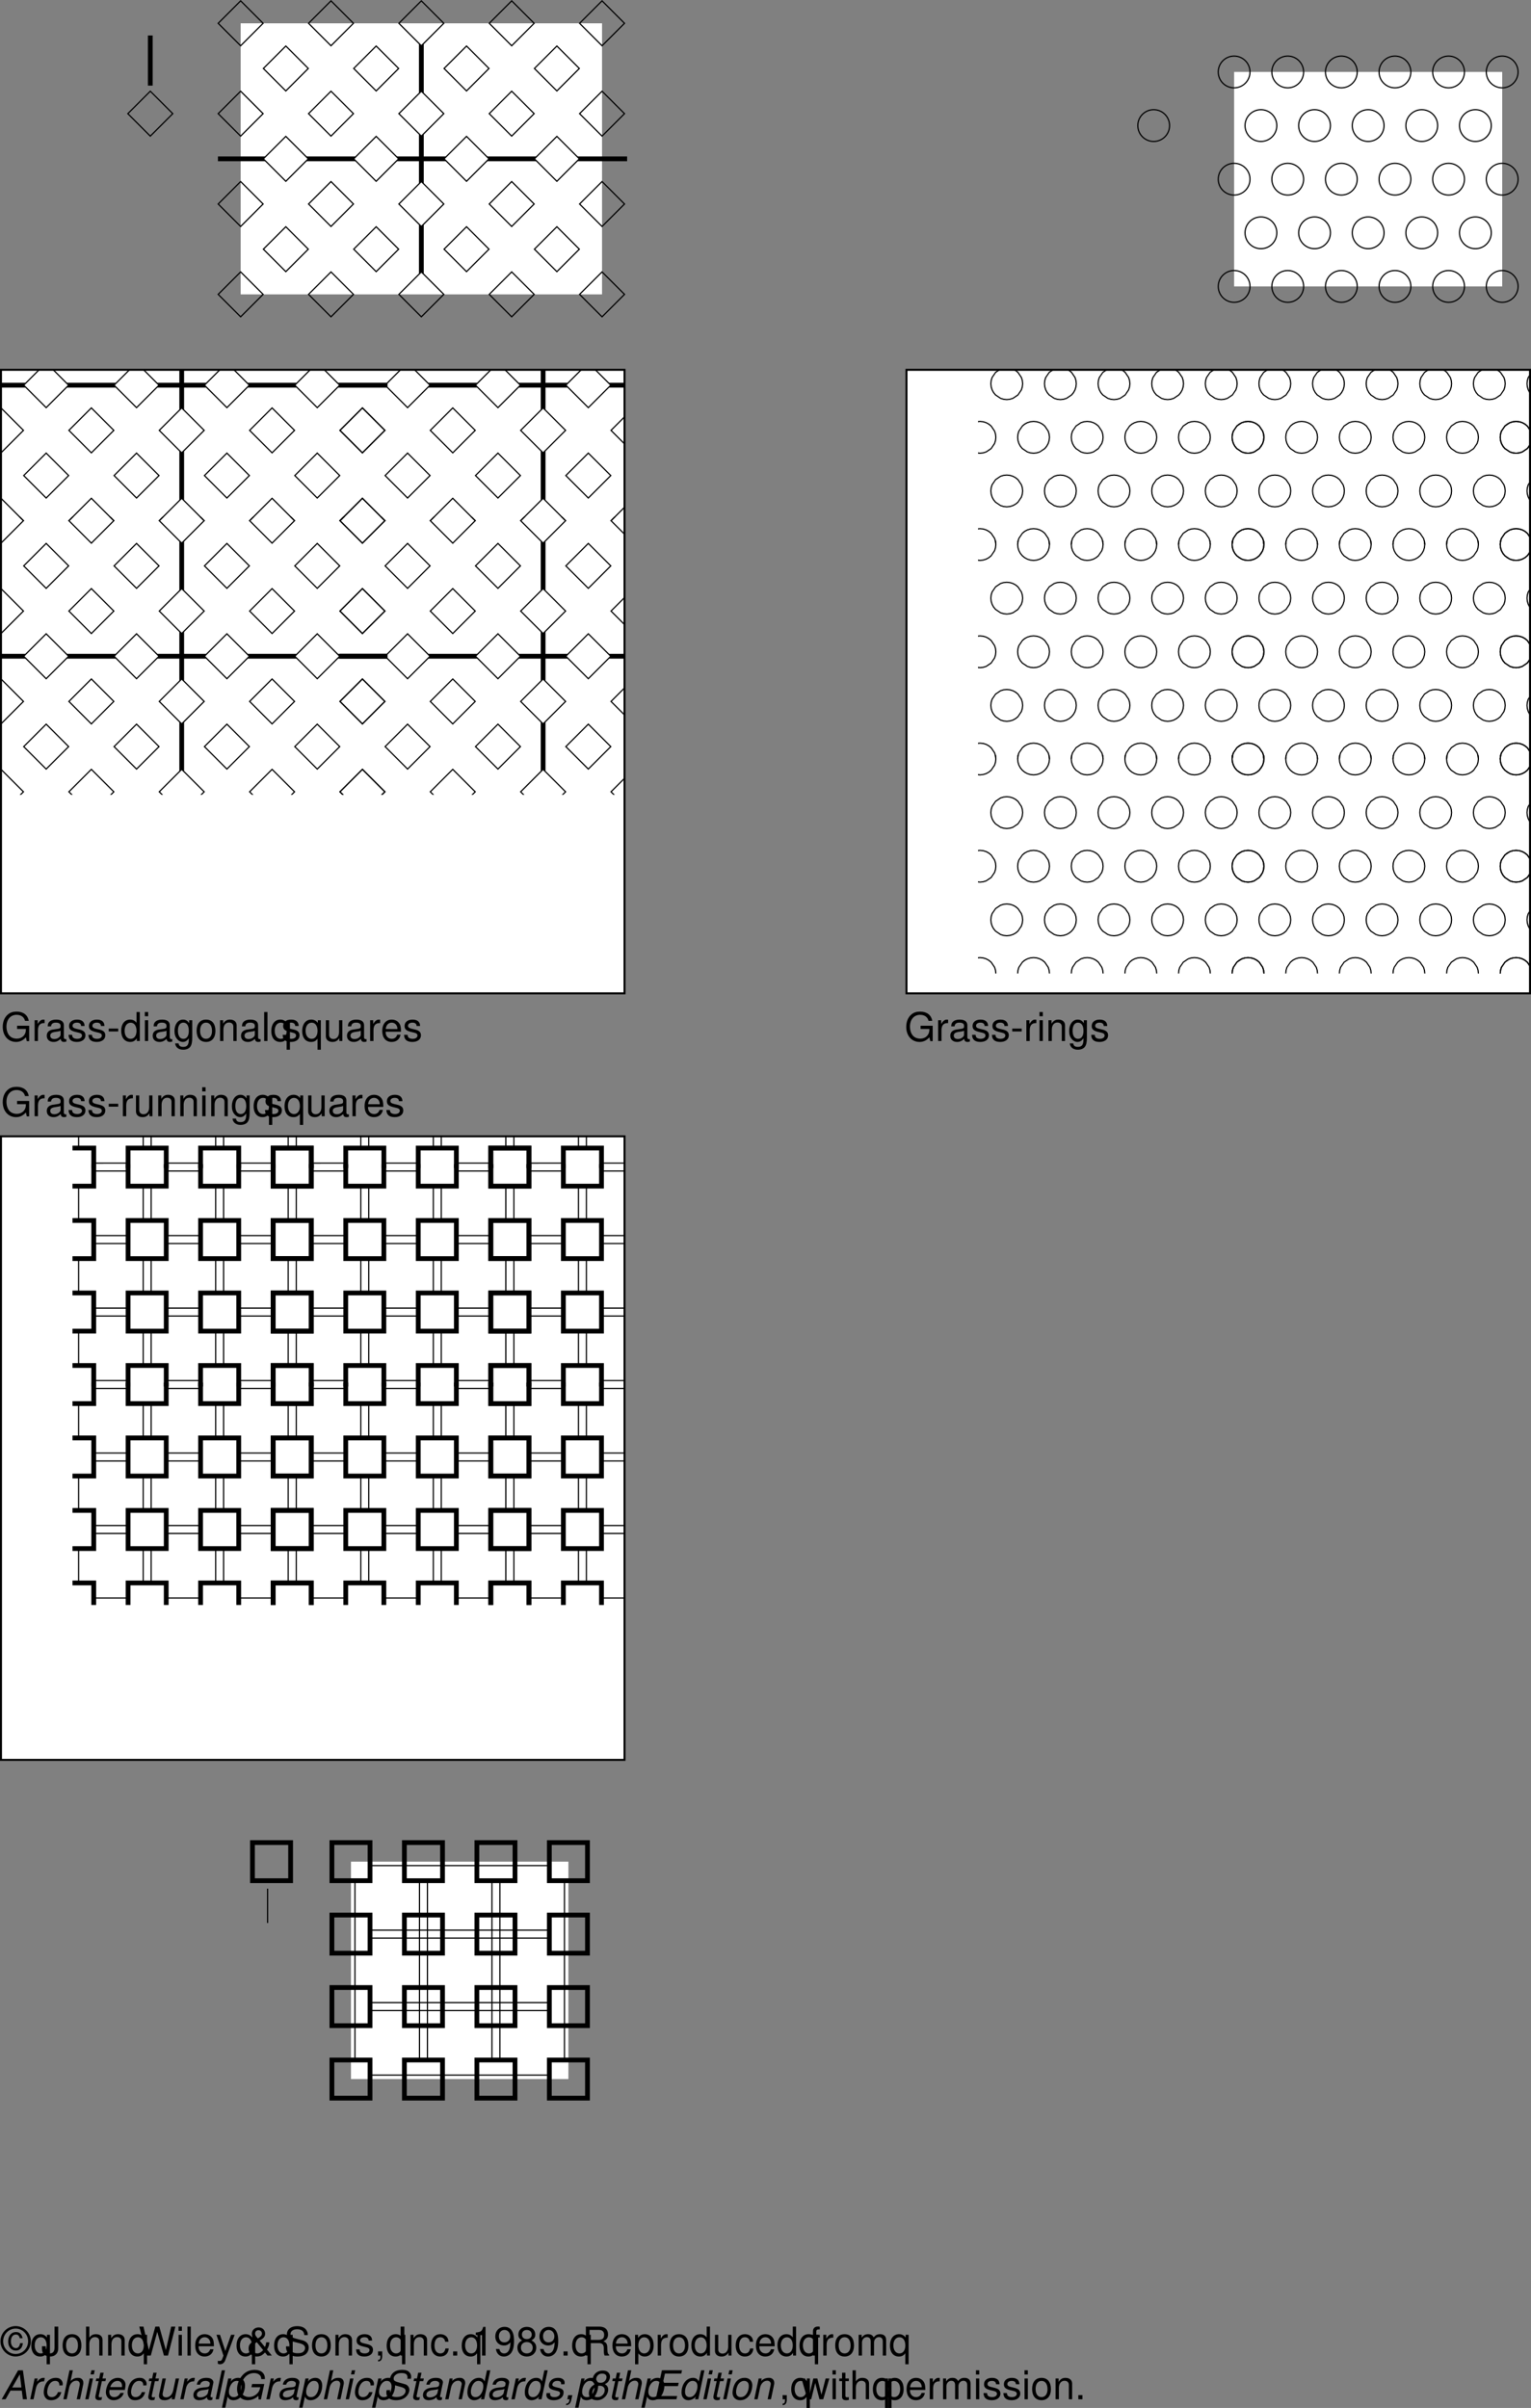 <svg xmlns="http://www.w3.org/2000/svg" xmlns:xlink="http://www.w3.org/1999/xlink" width="385.5" height="606.306"><rect width="100%" height="100%" fill="#808080" stroke="none"/><defs><path id="a" d="M7.094-3.844H4.047v.813h2.219v.203c0 1.297-.954 2.234-2.282 2.234-.75 0-1.421-.265-1.843-.734-.485-.516-.766-1.39-.766-2.297 0-1.781 1.016-2.969 2.563-2.969 1.109 0 1.906.578 2.109 1.516h.937c-.25-1.484-1.375-2.328-3.046-2.328-.891 0-1.61.218-2.172.703-.86.687-1.329 1.828-1.329 3.14C.438-1.328 1.813.235 3.781.235c.985 0 1.766-.375 2.485-1.171L6.5.046h.594zm0 0"/><path id="b" d="M.688-5.234V0h.843v-2.719c.016-1.265.532-1.828 1.672-1.797v-.843c-.14-.016-.219-.032-.312-.032-.547 0-.954.329-1.438 1.094v-.937zm0 0"/><path id="c" d="M5.344-.484c-.078.015-.125.015-.172.015-.297 0-.453-.156-.453-.406v-3.078c0-.938-.672-1.438-1.969-1.438-.766 0-1.375.22-1.734.61-.25.265-.344.578-.36 1.093h.828c.079-.64.454-.937 1.235-.937.765 0 1.172.281 1.172.781v.219c-.016.36-.188.5-.875.578-1.172.156-1.36.203-1.672.328-.61.266-.922.719-.922 1.406 0 .938.656 1.547 1.719 1.547.656 0 1.187-.234 1.78-.78.063.546.313.78.86.78.172 0 .282-.03.563-.093zM3.89-1.656c0 .281-.079.453-.329.687-.343.313-.75.469-1.25.469-.64 0-1.015-.313-1.015-.844 0-.547.36-.828 1.25-.953s1.062-.156 1.344-.297zm0 0"/><path id="d" d="M4.375-3.781c0-1.031-.688-1.61-1.89-1.61-1.22 0-2.016.625-2.016 1.594 0 .828.422 1.219 1.656 1.516l.781.187c.578.14.813.36.813.719 0 .5-.485.828-1.219.828-.453 0-.828-.125-1.047-.344-.125-.156-.187-.296-.234-.671H.344C.375-.345 1.063.234 2.438.234c1.312 0 2.156-.656 2.156-1.671 0-.766-.438-1.204-1.485-1.454l-.796-.187c-.688-.156-.97-.375-.97-.75 0-.485.423-.797 1.11-.797.672 0 1.031.297 1.047.844zm0 0"/><path id="e" d="M2.844-3.125H.454v.719h2.39Zm0 0"/><path id="f" d="M4.813 0v-5.234h-.829v2.968C3.984-1.203 3.438-.5 2.563-.5c-.657 0-1.079-.406-1.079-1.031v-3.703H.656v4.03c0 .876.64 1.438 1.656 1.438.782 0 1.266-.28 1.75-.968V0Zm0 0"/><path id="g" d="M.703-5.234V0h.844v-2.89c0-1.063.547-1.766 1.406-1.766.672 0 1.094.39 1.094 1.031V0h.828v-3.953c0-.875-.656-1.438-1.672-1.438-.765 0-1.265.297-1.734 1.032v-.875zm0 0"/><path id="h" d="M1.5-5.234H.672V0H1.5Zm0-2.063H.656v1.063H1.5Zm0 0"/><path id="i" d="M4.047-5.234v.75c-.422-.625-.89-.907-1.547-.907C1.234-5.39.344-4.203.344-2.53c0 .875.219 1.515.672 2.047.39.468.89.718 1.421.718.626 0 1.079-.28 1.516-.937v.265c0 1.391-.39 1.922-1.422 1.922-.719 0-1.078-.28-1.156-.89h-.86c.079.969.86 1.594 2 1.594.766 0 1.407-.25 1.75-.672.391-.5.548-1.141.548-2.375v-4.375zm-1.469.609c.875 0 1.375.75 1.375 2.078 0 1.266-.5 2-1.375 2-.86 0-1.36-.75-1.36-2.031 0-1.281.5-2.047 1.36-2.047zm0 0"/><path id="j" d="M4.953 2.188v-7.422h-.75v.687a1.968 1.968 0 0 0-1.656-.844C1.157-5.39.266-4.266.266-2.516c0 1.704.843 2.75 2.234 2.75.734 0 1.234-.265 1.625-.828v2.781ZM2.656-4.61c.89 0 1.469.796 1.469 2.062 0 1.203-.578 2-1.469 2-.922 0-1.531-.812-1.531-2.031s.61-2.031 1.531-2.031zm0 0"/><path id="k" d="M5.125-2.344c0-.797-.063-1.281-.203-1.672-.344-.859-1.14-1.375-2.125-1.375-1.453 0-2.39 1.11-2.39 2.844 0 1.735.89 2.781 2.374 2.781 1.203 0 2.031-.687 2.235-1.828h-.829c-.234.688-.703 1.047-1.375 1.047-.53 0-.984-.234-1.265-.672-.203-.297-.266-.593-.281-1.125Zm-3.828-.672c.062-.968.656-1.609 1.5-1.609s1.437.672 1.437 1.61zm0 0"/><path id="w" d="M4.953-7.297h-.828v2.719c-.36-.531-.922-.813-1.61-.813-1.359 0-2.25 1.094-2.25 2.766 0 1.766.86 2.86 2.282 2.86.719 0 1.219-.282 1.656-.922V0h.75zM2.656-4.609c.89 0 1.469.796 1.469 2.046 0 1.22-.578 2.016-1.469 2.016-.922 0-1.531-.812-1.531-2.031s.61-2.031 1.531-2.031zm0 0"/><path id="x" d="M2.719-5.39c-1.485 0-2.36 1.046-2.36 2.812C.36-.813 1.234.234 2.734.234c1.47 0 2.36-1.046 2.36-2.78 0-1.813-.86-2.845-2.375-2.845zm.015.765c.938 0 1.5.781 1.5 2.078 0 1.235-.578 2-1.5 2-.937 0-1.5-.765-1.5-2.031s.563-2.047 1.5-2.047zm0 0"/><path id="y" d="M1.516-7.297H.687V0h.829zm0 0"/><path id="z" d="M5.438-4.375c-.235-1.063-.766-1.547-1.657-1.547-1.187 0-1.969.938-1.969 2.36 0 1.359.782 2.296 1.938 2.296.563 0 1.031-.218 1.36-.687.187-.281.296-.563.406-1.172h-.704c-.125.813-.5 1.25-1.062 1.25-.313 0-.688-.188-.89-.469-.235-.281-.36-.719-.36-1.234 0-1.047.484-1.719 1.25-1.719.531 0 .813.266.984.922zm-1.75-3.047A3.821 3.821 0 0 0-.126-3.594C-.125-1.516 1.594.22 3.641.22c2.171 0 3.875-1.688 3.875-3.828 0-2.094-1.72-3.813-3.829-3.813zm0 .625c1.734 0 3.14 1.422 3.14 3.188 0 1.796-1.39 3.203-3.172 3.203-1.703 0-3.11-1.453-3.11-3.188 0-1.781 1.407-3.203 3.141-3.203zm0 0"/><path id="A" d="M3.328-7.297v5.14c0 .579-.062.907-.234 1.157-.172.281-.516.453-.89.453-.688 0-1.079-.469-1.079-1.328v-.469H.172v.64C.172-.515.953.235 2.203.235c1.266 0 2.063-.796 2.063-2.046v-5.485zm0 0"/><path id="B" d="M.703-7.297V0h.828v-2.89c0-1.063.563-1.766 1.422-1.766.281 0 .531.078.735.218.25.188.343.438.343.813V0h.828v-3.953c0-.89-.625-1.438-1.656-1.438-.734 0-1.187.235-1.672.875v-2.78zm0 0"/><path id="C" d="m7.438 0 1.859-7.297H8.25L6.906-1.375 5.25-7.297h-1L2.625-1.375l-1.36-5.922H.22L2.094 0h1.015l1.625-5.984L6.422 0Zm0 0"/><path id="D" d="M3.875-5.234 2.437-1.156 1.095-5.234h-.89L1.968.016l-.313.828c-.14.375-.328.515-.672.515-.14 0-.265-.015-.437-.062v.75c.156.094.328.14.547.14.281 0 .562-.093.781-.25.266-.203.422-.421.578-.843L4.78-5.234Zm0 0"/><path id="E" d="M4.938-3.344c0 .36-.125.844-.313 1.188L3.297-3.781c1.031-.594 1.375-1.016 1.375-1.735 0-.921-.688-1.578-1.625-1.578-.969 0-1.719.688-1.719 1.578 0 .47.188.829.813 1.625C.89-3.17.516-2.687.516-1.766c0 1.204.828 2 2.046 2 .5 0 .97-.125 1.329-.359.203-.14.375-.281.765-.656L5.281 0h1.094L5.156-1.516c.36-.562.578-1.218.578-1.828zm-2.094-.969c-.61-.703-.688-.859-.688-1.218 0-.516.328-.86.86-.86.5 0 .859.36.859.844 0 .453-.266.766-1.031 1.234zm1.344 2.938c-.563.594-1 .828-1.516.828-.719 0-1.313-.578-1.313-1.281 0-.563.313-.969 1.22-1.547zm0 0"/><path id="F" d="M5.953-5.156c0-.5-.016-.64-.187-.969-.391-.844-1.25-1.281-2.47-1.281-1.608 0-2.593.812-2.593 2.14 0 .891.469 1.454 1.422 1.704l1.813.468c.937.25 1.343.61 1.343 1.188 0 .39-.218.781-.515 1-.297.219-.75.312-1.344.312-.797 0-1.328-.187-1.688-.61a1.549 1.549 0 0 1-.375-1.109H.484c0 .657.141 1.11.422 1.5C1.406-.125 2.25.234 3.36.234c.875 0 1.579-.203 2.047-.562.5-.39.797-1.047.797-1.672 0-.906-.547-1.563-1.547-1.828l-1.828-.485c-.875-.25-1.203-.53-1.203-1.093 0-.735.656-1.219 1.64-1.219 1.157 0 1.797.516 1.813 1.469zm0 0"/><path id="G" d="M.875-1.047V0h.594v.188c0 .687-.125.875-.594.906v.375c.656.015 1.047-.453 1.047-1.313v-1.203zm0 0"/><path id="H" d="M1.938-7.297H1V0h.938zm0 0"/><path id="I" d="M4.703-3.484c-.031-.5-.14-.829-.344-1.125-.359-.485-.984-.782-1.718-.782C1.219-5.39.312-4.266.312-2.53c0 1.687.891 2.765 2.313 2.765 1.25 0 2.047-.75 2.14-2.03h-.827c-.141.843-.579 1.25-1.282 1.25-.922 0-1.469-.75-1.469-1.985 0-1.313.532-2.094 1.438-2.094.703 0 1.14.422 1.25 1.14zm0 0"/><path id="J" d="M1.906-1.047H.875V0h1.031zm0 0"/><path id="K" d="M2.594-5.156V0h.875v-7.234H2.89c-.313 1.109-.516 1.265-1.875 1.437v.64zm0 0"/><path id="L" d="M.531-1.656C.703-.47 1.453.234 2.547.234a2.27 2.27 0 0 0 1.906-1.03c.438-.72.64-1.595.64-2.907 0-1.219-.187-1.985-.609-2.625-.39-.594-1-.906-1.78-.906-1.36 0-2.329 1.015-2.329 2.421 0 1.329.906 2.266 2.188 2.266.671 0 1.171-.25 1.624-.797C4.173-1.547 3.61-.547 2.595-.547c-.61 0-1.047-.406-1.188-1.11zm2.156-4.797c.829 0 1.438.687 1.438 1.61 0 .89-.594 1.515-1.469 1.515-.844 0-1.375-.61-1.375-1.563 0-.906.594-1.562 1.407-1.562zm0 0"/><path id="M" d="M3.906-3.813c.75-.453.969-.812.969-1.484 0-1.14-.86-1.937-2.125-1.937-1.25 0-2.125.796-2.125 1.921 0 .688.219 1.047.953 1.5-.812.407-1.203 1-1.203 1.797 0 1.329.969 2.25 2.375 2.25 1.406 0 2.375-.921 2.375-2.25 0-.796-.39-1.39-1.219-1.796ZM2.75-6.453c.75 0 1.234.453 1.234 1.172 0 .687-.5 1.125-1.234 1.125-.75 0-1.234-.438-1.234-1.14C1.516-6 2-6.454 2.75-6.454Zm0 3.047c.875 0 1.484.578 1.484 1.422 0 .859-.593 1.437-1.5 1.437-.859 0-1.468-.594-1.468-1.437 0-.86.593-1.422 1.484-1.422zm0 0"/><path id="N" d="M1.86-3.14h2.406c.828 0 1.187.406 1.187 1.296v.657c0 .453.078.89.203 1.187h1.14v-.234c-.359-.235-.421-.5-.452-1.47 0-1.202-.188-1.562-.985-1.89.829-.422 1.157-.906 1.157-1.75 0-1.25-.782-1.953-2.22-1.953H.938V0h.922zm0-.813V-6.47h2.25c.515 0 .827.078 1.046.282.25.203.39.53.39.968 0 .875-.452 1.266-1.437 1.266zm0 0"/><path id="O" d="M.547 2.188h.828V-.547c.438.531.938.781 1.61.781 1.359 0 2.25-1.093 2.25-2.765 0-1.766-.86-2.86-2.25-2.86-.72 0-1.282.329-1.672.938v-.781H.546ZM2.844-4.61c.922 0 1.515.812 1.515 2.062 0 1.188-.609 2-1.515 2-.89 0-1.469-.797-1.469-2.031 0-1.235.578-2.031 1.469-2.031zm0 0"/><path id="P" d="M2.578-5.234h-.875v-.829c0-.343.203-.53.594-.53.062 0 .094 0 .281.015v-.688c-.187-.046-.297-.046-.469-.046-.765 0-1.234.437-1.234 1.187v.89H.187v.673h.688V0h.828v-4.563h.875zm0 0"/><path id="Q" d="M.703-5.234V0h.844v-3.297c0-.75.547-1.36 1.219-1.36.625 0 .968.376.968 1.048V0h.844v-3.297c0-.75.547-1.36 1.234-1.36.61 0 .97.391.97 1.048V0h.843v-3.938c0-.937-.547-1.453-1.531-1.453-.688 0-1.11.204-1.61.797-.296-.562-.718-.797-1.406-.797-.703 0-1.172.266-1.61.891v-.734zm0 0"/><path id="al" d="m5.547 0 1.531-5.234h-.937L5.094-1.156 4.062-5.234H3.048l-1 4.078L.984-5.234H.063L1.577 0h.938L3.53-4.11 4.594 0Zm0 0"/><path id="am" d="M2.547-5.234h-.86v-1.454H.845v1.454H.14v.671h.703v3.97c0 .53.36.827 1.015.827.22 0 .407-.03.688-.078v-.703A1.528 1.528 0 0 1 2.14-.5c-.36 0-.454-.094-.454-.469v-3.594h.86zm0 0"/><path id="R" d="M5.234-2.188 5.516 0H6.53L5.516-7.297H4.312L.173 0h.984l1.235-2.188zm-.093-.78H2.828l1.906-3.329zm0 0"/><path id="S" d="M1.797-5.234.687 0h.844l.578-2.719c.25-1.187.922-1.797 1.97-1.797h.109l.171-.843-.062-.016c-.094 0-.172-.016-.25-.016-.594 0-1.031.266-1.656.97l.171-.813zm0 0"/><path id="T" d="M5.516-3.484v-.141c.015-.156.03-.266.03-.297 0-.562-.452-1.172-1-1.36a2.778 2.778 0 0 0-.734-.109c-.906 0-1.718.375-2.25 1.079-.468.609-.796 1.687-.796 2.609 0 .797.437 1.547 1.046 1.797.235.093.516.14.813.14.828 0 1.516-.296 1.969-.828.265-.312.422-.64.593-1.203h-.843c-.297.813-.86 1.25-1.578 1.25-.422 0-.782-.187-.954-.5a1.725 1.725 0 0 1-.171-.766c0-.64.203-1.39.546-1.921.376-.579.86-.891 1.47-.891.515 0 .859.219.968.61.031.109.063.202.063.312 0 .062 0 .14-.016.219zm0 0"/><path id="U" d="M2.25-7.297.703 0h.844l.61-2.89C2.39-3.985 3.093-4.673 4-4.673c.516 0 .844.344.844.86 0 .109 0 .109-.047.374L4.063 0h.843l.797-3.766c.031-.125.031-.25.031-.359 0-.61-.328-1.078-.843-1.203a1.756 1.756 0 0 0-.5-.063c-.75 0-1.235.204-1.875.797l.578-2.703Zm0 0"/><path id="V" d="M2.61-5.234h-.844L.656 0H1.5Zm.437-2.063h-.844l-.219 1.031h.844zm0 0"/><path id="W" d="M3.656-5.234h-.89l.312-1.454h-.844l-.296 1.454h-.72l-.14.671h.719L1-.874c-.016.11-.031.219-.031.313 0 .406.172.625.562.75.11.015.219.046.328.046.204 0 .5-.03.657-.078l.156-.719c-.328.079-.36.079-.485.079-.187 0-.312-.079-.343-.204-.016-.03-.016-.046-.016-.078 0-.03.016-.078.016-.14l.781-3.656h.89zm0 0"/><path id="X" d="M5.625-2.344c.14-.781.172-1.015.172-1.344 0-.968-.828-1.703-1.906-1.703-.875 0-1.704.407-2.204 1.079-.484.625-.843 1.765-.843 2.578 0 .546.234 1.093.61 1.468.359.329.796.5 1.359.5 1.203 0 2.234-.75 2.546-1.828h-.843c-.36.688-.891 1.047-1.563 1.047-.781 0-1.234-.484-1.234-1.328 0-.219.015-.313.047-.469zm-3.672-.719c.25-.921 1-1.562 1.813-1.562.609 0 1 .328 1.125.938.015.093.03.203.03.296 0 .094-.015.172-.03.329zm0 0"/><path id="Y" d="m4.828 0 1.11-5.234h-.844l-.625 2.968C4.234-1.187 3.547-.484 2.687-.484c-.484 0-.796-.22-.874-.579-.016-.062-.016-.14-.016-.203 0-.078 0-.171.016-.265l.796-3.703h-.843l-.86 4.03c-.015.11-.031.22-.031.345 0 .53.328.921.89 1.046.157.016.329.047.5.047.782 0 1.344-.25 1.922-.796L4.063 0Zm0 0"/><path id="Z" d="M5.516-.516c-.079.032-.125.032-.172.032-.203 0-.328-.079-.36-.204C4.97-.703 4.97-.734 4.97-.78c0-.031 0-.063.015-.094l.641-3.016c.063-.265.063-.265.063-.375 0-.484-.422-.906-1.016-1.046a3.775 3.775 0 0 0-.734-.079c-1.391 0-2.235.594-2.422 1.704h.828c.094-.282.172-.422.312-.563.219-.234.64-.375 1.063-.375.453 0 .828.156.984.406.063.063.078.157.078.235 0 .046-.015.109-.015.187l-.032.188c-.078.39-.296.53-1.015.593-1 .079-1.438.157-1.797.297-.656.25-1.078.688-1.219 1.266-.031.14-.047.266-.047.406 0 .563.281 1 .766 1.172.203.063.422.11.656.11a3.65 3.65 0 0 0 1.14-.204c.313-.11.47-.218.876-.578v.11c0 .296.156.53.39.609.11.031.25.062.375.062s.157 0 .391-.062c.031-.016.078-.016.14-.031ZM4.312-1.64c-.125.625-1.015 1.157-1.89 1.157-.36 0-.61-.094-.75-.25a.625.625 0 0 1-.14-.422c0-.328.187-.657.484-.828.25-.157.53-.235 1.03-.313 1.017-.14 1.017-.14 1.47-.281Zm0 0"/><path id="aa" d="M3.063-7.297h-.829L.688 0h.828zm0 0"/><path id="ac" d="M7.938-3.844H4.89l-.188.813h2.234l-.062.265c-.156.657-.438 1.11-.953 1.532-.547.437-1.125.656-1.813.656-.734 0-1.375-.281-1.687-.735-.235-.359-.375-.89-.375-1.453 0-.89.36-1.921.89-2.609.61-.797 1.47-1.219 2.438-1.219.61 0 1.11.172 1.438.516.25.266.359.531.375 1h.906v-.172c0-1.328-.969-2.156-2.547-2.156-1.156 0-2.14.39-2.922 1.172-.953.968-1.531 2.328-1.531 3.625 0 1.265.531 2.218 1.5 2.609.36.156.765.234 1.187.234.656 0 1.344-.187 1.875-.5.25-.14.438-.28.813-.593l.047.906h.578Zm0 0"/><path id="ab" d="M.063 2.125h.843l.61-2.813c.218.5.468.735.89.844.172.047.344.078.531.078A2.66 2.66 0 0 0 4.984-.75c.532-.672.875-1.703.875-2.688 0-1.203-.671-1.953-1.734-1.953-.781 0-1.578.438-1.86.985l.188-.828h-.812zm3.734-6.75c.484 0 .86.219 1.031.625.11.234.156.469.156.766 0 .437-.109.937-.296 1.39-.25.578-.594.969-1 1.157-.22.109-.422.14-.672.14-.735 0-1.188-.5-1.188-1.297 0-1.14.578-2.281 1.328-2.64.188-.094.39-.141.64-.141Zm0 0"/><path id="ad" d="M7.063-5.156c.062-.282.078-.407.078-.547 0-.75-.563-1.422-1.344-1.61a4.285 4.285 0 0 0-.922-.093c-1.64 0-2.719.75-3.047 2.11a1.88 1.88 0 0 0-.047.374c0 .625.438 1.156 1.11 1.36l1.703.468c.812.235 1.14.516 1.14 1 0 .313-.187.688-.468.953-.422.375-1 .563-1.813.563-1 0-1.484-.297-1.61-1-.03-.11-.03-.219-.03-.328 0-.14 0-.219.03-.407H.985c-.078.25-.093.407-.093.626 0 .921.562 1.609 1.484 1.812.297.078.61.11.922.11 1.062 0 1.937-.297 2.515-.844.532-.47.875-1.188.875-1.766 0-.266-.078-.531-.234-.781-.219-.344-.516-.547-.984-.672l-1.72-.485c-.766-.234-1.016-.421-1.016-.875 0-.359.141-.656.454-.921.359-.329.843-.485 1.515-.485.563 0 .984.11 1.203.297.188.172.313.5.313.781 0 .094-.016.172-.032.36zm0 0"/><path id="ae" d="M1.813-5.234.702 0h.844l.61-2.89c.234-1.094.937-1.782 1.827-1.782.5 0 .875.36.875.813 0 .062-.015.203-.062.375L4.063 0h.843l.797-3.766c.031-.125.031-.25.031-.375 0-.578-.343-1.046-.859-1.187a1.687 1.687 0 0 0-.5-.063c-.75 0-1.422.266-1.938.797l.126-.64zm0 0"/><path id="af" d="M6.5-7.297h-.844l-.593 2.813c-.25-.5-.5-.72-.907-.829a1.511 1.511 0 0 0-.531-.078c-1.656 0-2.89 1.579-2.89 3.688 0 1.172.671 1.937 1.703 1.937.437 0 .89-.14 1.296-.39.297-.172.422-.328.563-.61L4.14 0h.812zM3.547-4.625c.469 0 .89.25 1.047.625.093.203.14.438.14.734 0 .594-.171 1.204-.468 1.72-.391.671-.875 1-1.485 1-.484 0-.86-.22-1.031-.61a1.888 1.888 0 0 1-.14-.75c0-1.094.562-2.219 1.28-2.578.204-.094.391-.141.657-.141Zm0 0"/><path id="ag" d="M5.14-3.781c.048-.203.063-.297.063-.422 0-.703-.656-1.188-1.64-1.188-.72 0-1.329.204-1.735.594-.375.36-.594.875-.594 1.344 0 .61.344.906 1.375 1.172l.735.187c.344.094.484.156.578.266.062.094.125.234.125.328a.983.983 0 0 1-.188.484c-.156.204-.453.36-.812.438-.14.031-.281.031-.422.031-.61 0-.953-.187-1.063-.547-.015-.078-.015-.14-.015-.218 0-.063 0-.141.016-.25H.671a2.386 2.386 0 0 0-.063.515c0 .594.407 1.031 1.11 1.203.234.047.484.078.75.078 1.484 0 2.469-.78 2.469-1.968 0-.61-.344-.922-1.22-1.141l-.765-.188c-.469-.124-.75-.28-.828-.484 0-.031-.016-.078-.016-.125 0-.203.125-.453.297-.625.25-.219.547-.328.985-.328.468 0 .765.14.875.406A.454.454 0 0 1 4.312-4c0 .063 0 .14-.015.219zm0 0"/><path id="ah" d="M1.094-1.031.875 0h.578c-.11.547-.14.672-.266.844-.14.187-.265.234-.562.25l-.078.375c.703 0 1.156-.438 1.328-1.313l.266-1.187zm0 0"/><path id="ai" d="M4.766-3.797c.312-.172.468-.281.671-.437.375-.36.625-.938.625-1.5 0-.61-.406-1.172-1-1.375a2.659 2.659 0 0 0-.796-.125c-1.454 0-2.563 1.015-2.563 2.359 0 .469.172.75.656 1.063C1.297-3.313.75-2.516.75-1.47.75-.437 1.547.234 2.813.234c.843 0 1.546-.328 2.124-.968.422-.5.672-1.125.672-1.704 0-.609-.296-1.078-.843-1.359zm-.657-2.656c.688 0 1.079.328 1.079.875a1.46 1.46 0 0 1-1 1.36 1.77 1.77 0 0 1-.532.062c-.594 0-1-.266-1.062-.672v-.156c0-.672.39-1.22.984-1.407a1.98 1.98 0 0 1 .531-.062zm-.656 3.047c.781 0 1.281.422 1.281 1.094 0 .75-.5 1.437-1.218 1.687a2.12 2.12 0 0 1-.641.078c-.64 0-1.125-.328-1.219-.86a.922.922 0 0 1-.031-.218c0-.766.484-1.422 1.219-1.688a2.16 2.16 0 0 1 .61-.093Zm0 0"/><path id="aj" d="M2.547-3.313H6.5l.188-.828h-3.97l.5-2.328h4.126l.172-.828H2.453L.906 0h5.219l.172-.813H2.016zm0 0"/><path id="ak" d="M3.844-5.39c-1.516 0-2.531.968-2.938 2.812-.062.328-.11.64-.11.937 0 1.11.766 1.875 1.891 1.875.97 0 1.72-.39 2.282-1.171.468-.625.797-1.72.797-2.579 0-.75-.391-1.421-1-1.687a2.16 2.16 0 0 0-.922-.188zm-.14.765c.515 0 .921.266 1.077.672.063.187.094.39.094.625 0 1.14-.531 2.234-1.281 2.61a1.55 1.55 0 0 1-.766.171c-.484 0-.875-.25-1.031-.656a1.783 1.783 0 0 1-.11-.64c0-.47.11-.97.297-1.454.22-.547.547-.906.985-1.14a1.51 1.51 0 0 1 .734-.188Zm0 0"/><path id="m" d="M-5.719-34.73H6.313l-.598.597.598.602H-5.72m22.157 0 .597-.602-.597-.597h12.628l-.597.597.597.602H16.438m22.753 0 .598-.602-.598-.597h12.625l-.597.597.597.602H39.191m22.754 0 .594-.602-.594-.597H74.57l-.597.597.597.602H61.945m35.38 0h-12.63l.598-.602-.598-.597h12.63M46.104-5.063l-.601-.597-.598.598v-12.63l.598.598.601-.597v12.628m0-22.753-.601-.598-.598.598v-12.625l.598.593.601-.593v12.625m0-22.754-.601-.598-.598.598v-12.625l.598.597.601-.597v12.625M0-5.867l.422.422h-.844zm-.422.422H0L-5.445 0h-.422zm.422 0h.422L5.867 0h-.422ZM5.445 0h.422L.422 5.445H0ZM-5.867 0h.422L0 5.445h-.422zm5.445 5.445h.844L0 5.867ZM22.754-5.867l.422.422h-.848zm-.426.422h.422L17.305 0h-.422zm.426 0h.422L28.62 0h-.42ZM28.199 0h.422l-5.445 5.445h-.422ZM16.883 0h.426l5.445 5.445h-.422zm5.449 5.445h.844l-.422.422zM45.504-5.867l.422.422h-.844zm-.422.422h.422L40.059 0h-.422zm.422 0h.422L51.37 0h-.422ZM50.949 0h.422l-5.445 5.445h-.422zM39.637 0h.422l5.445 5.445h-.422zm5.445 5.445h.844l-.422.422zM68.258-5.867l.422.422h-.844zm-.422.422h.422L62.813 0h-.422zm.422 0h.422L74.125 0h-.422ZM73.703 0h.422L68.68 5.445h-.422zM62.391 0h.422l5.445 5.445h-.422zm5.445 5.445h.844l-.422.422zM91.012-5.867l.422.422h-.848zm-.426.422h.422L85.563 0h-.422zm.426 0h.422L96.879 0h-.422ZM96.457 0h.422l-5.445 5.445h-.422ZM85.141 0h.425l5.446 5.445h-.422zm5.449 5.445h.844l-.422.422ZM0-28.62l.422.422h-.844zm-.422.422H0l-5.445 5.445h-.422zm.422 0h.422l5.445 5.445h-.422Zm5.445 5.445h.422l-5.449 5.45h-.422zm-11.312 0h.422l5.449 5.45h-.422Zm5.449 5.45h.836L0-16.884ZM22.754-28.62l.422.422h-.848zm-.426.422h.422l-5.445 5.445h-.422zm.426 0h.422l5.445 5.445H28.2zm5.445 5.445h.422l-5.45 5.45h-.421Zm-11.316 0h.422l5.449 5.45h-.422zm5.449 5.45h.84l-.418.421zM45.504-28.62l.422.422h-.844zm-.422.422h.422l-5.445 5.445h-.422zm.422 0h.422l5.445 5.445h-.422zm5.445 5.445h.422l-5.45 5.45H45.5Zm-11.312 0h.422l5.449 5.45h-.422zm5.449 5.45h.836l-.418.421zM68.258-28.62l.422.422h-.844zm-.422.422h.422l-5.445 5.445h-.422zm.422 0h.422l5.445 5.445h-.422zm5.445 5.445h.422l-5.45 5.45h-.421zm-11.312 0h.422l5.449 5.45h-.422zm5.449 5.45h.836l-.418.421zM91.012-28.62l.422.422h-.848zm-.426.422h.422l-5.445 5.445h-.422zm.426 0h.422l5.445 5.445h-.422zm5.445 5.445h.422l-5.45 5.45h-.421zm-11.316 0h.421l5.45 5.45h-.422zm5.449 5.45h.84l-.418.421zM0-51.376l.422.422h-.844zm-.422.422H0l-5.445 5.445h-.422zm.422 0h.422l5.445 5.445h-.422Zm5.445 5.445h.422l-5.449 5.45h-.422zm-11.312 0h.422l5.449 5.45h-.422Zm5.449 5.45h.836L0-39.638Zm23.172-11.317.422.422h-.848zm-.426.422h.422l-5.445 5.445h-.422zm.426 0h.422l5.445 5.445H28.2zm5.445 5.445h.422l-5.45 5.45h-.421Zm-11.316 0h.422l5.449 5.45h-.422zm5.449 5.45h.84l-.418.421zm23.172-11.317.422.422h-.844zm-.422.422h.422l-5.445 5.445h-.422zm.422 0h.422l5.445 5.445h-.422zm5.445 5.445h.422l-5.45 5.45H45.5Zm-11.312 0h.422l5.449 5.45h-.422zm5.449 5.45h.836l-.418.421zm23.172-11.317.422.422h-.844zm-.422.422h.422l-5.445 5.445h-.422zm.422 0h.422l5.445 5.445h-.422zm5.445 5.445h.422l-5.45 5.45h-.421zm-11.312 0h.422l5.449 5.45h-.422zm5.449 5.45h.836l-.418.421zm23.172-11.317.422.422h-.848zm-.426.422h.422l-5.445 5.445h-.422zm.426 0h.422l5.445 5.445h-.422zm5.445 5.445h.422l-5.45 5.45h-.421zm-11.316 0h.421l5.45 5.45h-.422zm5.449 5.45h.84l-.418.421zM0-74.129l.422.421h-.844zm-.422.421H0l-5.445 5.445h-.422zm.422 0h.422l5.445 5.445h-.422Zm5.445 5.445h.422l-5.449 5.45h-.422zm-11.312 0h.422l5.449 5.45h-.422Zm5.449 5.45h.836L0-62.392ZM22.754-74.13l.422.422h-.848zm-.426.422h.422l-5.445 5.445h-.422zm.426 0h.422l5.445 5.445H28.2zm5.445 5.445h.422l-5.45 5.45h-.421Zm-11.316 0h.422l5.449 5.45h-.422zm5.449 5.45h.84l-.418.421zM45.504-74.13l.422.422h-.844zm-.422.422h.422l-5.445 5.445h-.422zm.422 0h.422l5.445 5.445h-.422zm5.445 5.445h.422l-5.45 5.45H45.5Zm-11.312 0h.422l5.449 5.45h-.422zm5.449 5.45h.836l-.418.421zM68.258-74.13l.422.422h-.844zm-.422.422h.422l-5.445 5.445h-.422zm.422 0h.422l5.445 5.445h-.422zm5.445 5.445h.422l-5.45 5.45h-.421zm-11.312 0h.422l5.449 5.45h-.422zm5.449 5.45h.836l-.418.421zM91.012-74.13l.422.422h-.848zm-.426.422h.422l-5.445 5.445h-.422zm.426 0h.422l5.445 5.445h-.422zm5.445 5.445h.422l-5.45 5.45h-.421zm-11.316 0h.421l5.45 5.45h-.422zm5.449 5.45h.84l-.418.421zM11.375-17.246l.422.422h-.844zm-.422.422h.422l-5.45 5.449h-.417Zm.422 0h.422l5.445 5.449h-.418zm5.445 5.449h.422L11.797-5.93h-.422Zm-11.312 0h.422l5.445 5.445h-.422zm5.445 5.445h.844l-.422.422ZM34.13-17.246l.422.422h-.844zm-.422.422h.422l-5.45 5.449h-.417zm.422 0h.422l5.445 5.449h-.418zm5.445 5.449h.422L34.551-5.93h-.422zm-11.312 0h.422L34.13-5.93h-.422zm5.445 5.445h.844l-.422.422zm23.176-11.316.422.422h-.844zm-.422.422h.422l-5.45 5.449h-.421zm.422 0h.422l5.445 5.449h-.418Zm5.445 5.449h.422L57.305-5.93h-.422zm-11.316 0h.425l5.446 5.445h-.422zM56.46-5.93h.844l-.422.422zm23.172-11.316.422.422h-.844zm-.422.422h.422l-5.45 5.449h-.417zm.422 0h.422l5.445 5.449h-.418Zm5.445 5.449h.422L80.055-5.93h-.422zm-11.312 0h.421l5.446 5.445h-.422zM79.21-5.93h.844l-.422.422zM11.375-39.996l.422.422h-.844zm-.422.422h.422L5.93-34.13h-.422Zm.422 0h.422l5.445 5.445h-.422zm5.445 5.445h.422l-5.445 5.445h-.422Zm-11.312 0h.422l5.445 5.445h-.422zm5.445 5.445h.844l-.422.422ZM34.13-39.996l.422.422h-.844zm-.422.422h.422l-5.445 5.445h-.422zm.422 0h.422l5.445 5.445h-.422zm5.445 5.445h.422l-5.445 5.445h-.422zm-11.312 0h.422l5.445 5.445h-.422zm5.445 5.445h.844l-.422.422zm23.176-11.312.422.422h-.848zm-.426.422h.422l-5.445 5.445h-.422zm.426 0h.422l5.445 5.445h-.422zm5.445 5.445h.422l-5.445 5.445h-.422zm-11.316 0h.425l5.446 5.445h-.422zm5.449 5.445h.844l-.422.422zm23.172-11.312.422.422h-.844zm-.422.422h.422l-5.445 5.445h-.422zm.422 0h.422L85.5-34.13h-.422zm5.445 5.445h.422l-5.445 5.445h-.422zm-11.312 0h.421l5.446 5.445h-.422zm5.445 5.445h.844l-.422.422zM11.375-62.75l.422.422h-.844zm-.422.422h.422L5.93-56.883h-.422Zm.422 0h.422l5.445 5.445h-.422zm5.445 5.445h.422l-5.445 5.446h-.422Zm-11.312 0h.422l5.445 5.446h-.422zm5.445 5.446h.844l-.422.421ZM34.13-62.75l.422.422h-.844zm-.422.422h.422l-5.445 5.445h-.422zm.422 0h.422l5.445 5.445h-.422zm5.445 5.445h.422l-5.445 5.446h-.422zm-11.312 0h.422l5.445 5.446h-.422zm5.445 5.446h.844l-.422.421zM56.883-62.75l.422.422h-.848zm-.426.422h.422l-5.445 5.445h-.422zm.426 0h.422l5.445 5.445h-.422zm5.445 5.445h.422l-5.445 5.446h-.422zm-11.316 0h.425l5.446 5.446h-.422zm5.449 5.446h.844l-.422.421zM79.633-62.75l.422.422h-.844zm-.422.422h.422l-5.445 5.445h-.422zm.422 0h.422l5.445 5.445h-.422zm5.445 5.445h.422l-5.445 5.446h-.422zm-11.312 0h.421l5.446 5.446h-.422zm5.445 5.446h.844l-.422.421zm0 0"/><path id="p" d="m0-4.148.828.078H-.84zm-.84.078H.828l.711.218h-3.086zm-.707.218H0l-.238.024h-1.383zm1.547 0h1.54l.073.024H.234Zm.234.024h1.38l.1.055h-.94Zm-1.855 0h1.383l-.547.055h-.918zm2.394.055h.942l.406.218h-.625zm-2.476 0h.918l-.719.218h-.523zm3.2.218h.624l.195.106h-.625zm.194.106h.625l.305.25h-.476Zm-3.718-.106h.523l-.867.586h-.52zm-.88.594-.003.004zm.016-.008h.52l-.02.012h-.52Zm-.02.012-.015.02h-.011Zm5.056-.242h.476l.313.261h-.47zm.82.308.02.028zm-.5-.047h.469l.05.075H2.56Zm-5.375-.019h.52l-.184.125h-.406zm5.469.094h.425l.063.09h-.379Zm.109.09h.023l.032.046zm-5.395.046-.023.032h-.023zm-.253-.105h.406l-.2.137h-.304Zm.042-.106h.012l-.87 1.27zm-.14.243h.328l-.727 1.074h-.351zm5.77-.078h.355l.773 1.152h-.35Zm.777 1.152h.351l.04.117h-.313zm-7.297 0h.351l-.078.117h-.312zm-.04.117h.313l-.203.664h-.312zm7.415 0h.312l.204.664H3.75Zm.203.664h.313l.007.055h-.304Zm-7.82 0h.312l-.015.055h-.305zm7.836.055h.304L4.148 0h-.296Zm-7.844 0h.305L-3.852 0h-.296ZM3.852 0h.296l-.082.77h-.3Zm-8 0h.296l.079.773h-.301zm.074.773h.3l.02.055h-.316ZM3.766.77h.3l-.003.062h-.317Zm-.02.062h.317l-.208.664h-.308ZM-4.07.828h.316l.2.668h-.31zm.207.668h.308l.067.117h-.34zm7.406 0h.312l-.035.117h-.355Zm-7.371.117h.34l.289.535h-.336zm.293.535h.336l.136.164h-.386zm7-.535h.355l-.75 1.078h-.328Zm-.723 1.078h.028l-.047.032Zm-6.191-.378h.386l.336.41h-.382zm6.219.378h.3l-.093.137h-.414Zm-5.88.032h.383l.317.21h-.527Zm6.9-1.063-.856 1.274h-.016ZM2.561 2.828h.415l-.075.125H2.38Zm.356.106h.016l-.032.02Zm-.016.02v.003zm-.523 0h.523l-.015.01h-.528Zm-.02.01h.528l-.867.583h-.524Zm-5.296-.03h.527l.91.613h-.527Zm4.433.613h.524l-.329.219H.773Zm-3.523 0h.523l.723.219H-1.7zm.328.219h.918l.215.023h-1.102zm.031.023h1.102l.285.031h-1.34Zm2.441-.023h.918l-.078.054H.281ZM.28 3.82h1.332l-.101.032H0Zm-1.902 0h1.34L0 3.852h-1.52zm.101.032h3.032l-.684.21H-.844Zm.676.21H.828L0 4.149Zm14.348-8.21.828.078h-1.668zm-.84.078h1.668l.707.218h-3.082zm-.707.218h1.547l-.238.024h-1.383zm1.547 0h1.535l.074.024h-1.375zm.234.024h1.375l.102.055h-.938zm-1.855 0h1.383l-.547.055h-.942zm2.394.055h.938l.406.218h-.625zm-2.5 0h.942L12-3.555h-.633zm-.41.218H12l-.195.106h-.633zm3.63 0h.624l.195.106h-.625zm.194.106h.625l.305.25h-.476zm-4.02 0h.634l-.461.25h-.473zm-.3.25h.473l-.29.238h-.464zm-.281.238h.004l-.02.023h-.011Zm5.055-.238h.476l.313.261h-.47zm.82.308.012.012h-.004zm-.5-.047h.469l.039.06h-.434Zm-5.371-.023h.46l-.156.129h-.378zm5.445.082h.438l.07.106h-.379zm.129.106h.023l.032.046zm-5.648-.059h.378l-.125.105h-.328Zm.043-.106h.011l-.87 1.27zm-.118.211h.328l-.75 1.106h-.351Zm5.746-.046h.356l.777 1.152h-.351zm.782 1.152h.351l.04.117h-.313zm-7.301 0h.351l-.109.164h-.297Zm-.055.164h.313l-.188.617H9.43zm7.434-.047h.312l.203.664h-.312zm.203.664h.312l.008.055h-.304zm-7.824 0h.312l-.015.055h-.305Zm7.84.055h.304l.078.785h-.297zm-7.848 0h.305L9.648 0h-.296ZM17.355 0h.297l-.082.77h-.3ZM9.352 0h.296l.079.773h-.301Zm.074.773h.3l.02.055H9.43ZM17.27.77h.3l-.004.062h-.316Zm-.02.062h.316l-.207.664h-.308ZM9.43.828h.316l.2.668h-.31Zm.207.668h.308l.067.117h-.34Zm7.414 0h.308l-.035.117h-.34zm-.067.117h.34l-.293.532h-.34zm-7.312 0h.34l.289.535h-.336Zm.293.535h.336l.136.164h-.386zm6.726-.003h.34l-.09.171h-.39zm-.14.171h.39l-.308.375h-.387zm-.305.375h.024l-.047.032zm-6.195-.378h.386l.336.41h-.382zm.34.41h.382l.317.21h-.527Zm5.879-.032h.363l-.2.243h-.527Zm-.364.243h.528l-.047.03h-.528zm-.047.03h.528l-.867.583h-.524Zm-5.296-.03h.527l.914.613h-.527zm4.433.613h.524l-.329.219h-.914zm-3.52 0H12l.723.219h-.918zm.329.219h.918l.214.023h-1.101zm.03.023h1.102l.286.031h-1.34zm2.442-.023h.914l-.078.054h-1.328zm-.492.054h1.328l-.101.032h-1.508zm-1.902 0h1.34l.28.032h-1.519zm.101.032h3.028l-.68.21H12.66Zm.676.21h1.672l-.828.086zm14.344-8.21.828.078h-1.668zm-.84.078h1.668l.711.218h-3.086zm-.707.218h1.547l-.238.024h-1.383zm1.547 0h1.539l.074.024h-1.379zm.234.024h1.38l.1.055h-.94zm-1.855 0h1.383l-.547.055H25.3zm2.394.055h.942l.406.218H28.5Zm-2.476 0h.918l-.719.218h-.523Zm3.199.218h.625l.195.106h-.625zm.195.106h.625l.305.25h-.477zm-3.718-.106h.523l-.867.586h-.52zm-.88.594-.003.004zm.016-.008h.52l-.02.012h-.52Zm-.02.012-.015.02h-.012zm5.055-.242h.477l.313.262h-.47zm.82.308.02.028zm-.5-.046h.47l.05.074h-.425Zm-5.374-.02h.52l-.184.125h-.407zm5.469.094h.425l.063.09h-.38zm.109.09h.023l.032.046zm-5.395.046-.023.032h-.024zm-.254-.105h.407l-.2.137h-.304zm.043-.105h.012l-.871 1.269zm-.14.242h.328l-.727 1.074h-.351zm5.77-.078h.355l.773 1.152h-.351zm.777 1.152h.351l.04.117h-.313zm-7.297 0h.351l-.109.164h-.297zm-.055.164h.313l-.188.617h-.312zm7.43-.047h.312l.203.664h-.312zm.203.664h.312l.008.055h-.304zm-7.82 0h.312l-.016.055h-.304zm7.836.055h.304l.078.785h-.297zm-7.844 0h.304L23.152 0h-.297Zm7.93.785h.296l-.082.77h-.3zm-8 0h.296l.078.773h-.3zm.074.773h.3l.02.055h-.316zM30.77.77h.3l-.004.062h-.316Zm-.02.062h.316l-.207.664h-.308ZM22.934.828h.316l.2.668h-.31zm.207.668h.308l.067.117h-.34zm7.406 0h.312l-.035.117h-.355Zm-7.371.117h.34l.289.535h-.336Zm.293.535h.336l.136.164h-.386zm7-.535h.355l-.75 1.078h-.328zm-.723 1.078h.027l-.046.032zm-6.191-.378h.386l.336.41h-.382zm6.218.378h.301l-.094.137h-.414zm-5.878.032h.382l.317.21h-.528zm6.898-1.063-.855 1.274h-.016zm-1.227 1.168h.414l-.074.125h-.523zm.356.106h.016l-.032.02zm-.016.02v.003zm-.523 0h.523l-.015.01h-.528zm-.02.01h.528l-.868.583H28.5Zm-5.297-.03h.528l.91.613h-.527Zm4.434.613h.523l-.328.219h-.918zm-3.523 0h.523l.723.219h-.918zm.328.219h.918l.215.023h-1.102zm.03.023h1.102l.286.031h-1.34zm2.442-.023h.918l-.078.054h-1.332zm-.492.054h1.332l-.101.032h-1.512zm-1.902 0h1.34l.28.032h-1.519zm.101.032h3.032l-.684.21H26.16Zm.676.21h1.672l-.828.086zm14.348-8.21.828.078h-1.668zm-.84.078h1.668l.707.218h-3.082zm-.707.218h1.547l-.238.024h-1.383zm1.547 0h1.535l.074.024h-1.375zm.234.024h1.375l.102.055h-.938zm-1.855 0h1.383l-.547.055h-.942Zm2.394.055h.938l.406.218H42Zm-2.5 0h.942l-.72.218h-.632zm-.41.218h.633l-.195.106h-.633zm3.629 0h.625l.195.106h-.625zm.195.106h.625l.305.25h-.477zm-4.02 0h.634l-.461.25h-.473Zm-.3.25h.473l-.29.238h-.464Zm-.281.238h.004l-.02.023h-.012zm5.054-.238h.477l.313.261h-.47zm.82.308.012.012h-.003zm-.5-.047h.47l.039.06h-.434zm-5.37-.023h.46l-.156.129h-.379zm5.445.082h.437l.07.106h-.378zm.129.106h.023l.032.046zm-5.649-.059h.38l-.126.105h-.328zm.043-.106h.012l-.871 1.27zm-.117.211h.328l-.75 1.106h-.351zm5.746-.046h.356l.777 1.152h-.351zm.782 1.152h.351l.04.117h-.313zm-7.301 0h.351l-.109.164h-.297zm-.055.164h.313l-.188.617h-.312zm7.434-.047h.312l.203.664h-.312zm.203.664h.312l.008.055h-.305zm-7.824 0h.312l-.016.055h-.304zm7.84.055h.304l.078.785h-.297zm-7.848 0h.304L36.652 0h-.297ZM44.359 0h.297l-.082.77h-.3zm-8.004 0h.297l.078.773h-.3zm.075.773h.3l.02.055h-.316zM44.273.77h.301l-.004.062h-.316zm-.02.062h.317l-.207.664h-.308Zm-7.82-.004h.317l.2.668h-.31zm.208.668h.308l.067.117h-.34zm7.414 0h.308l-.035.117h-.34zm-.067.117h.34l-.293.532h-.34zm-7.312 0h.34l.289.535h-.336Zm.293.535h.336l.136.164h-.386zm6.726-.003h.34l-.09.171h-.39zm-.14.171h.39l-.308.375h-.387Zm-.305.375h.023l-.046.032zm-6.195-.378h.386l.336.41h-.382zm.34.41h.382l.317.21h-.528zm5.878-.032h.364l-.2.243h-.527Zm-.363.243h.528l-.047.03h-.528zm-.047.03h.528l-.868.583H42Zm-5.297-.03h.528l.914.613h-.528ZM42 3.547h.523l-.328.219h-.914Zm-3.52 0h.524l.723.219h-.918zm.329.219h.918l.214.023H38.84zm.03.023h1.102l.286.031h-1.34Zm2.442-.023h.914l-.078.054H40.79zm-.492.054h1.328l-.101.032h-1.508zm-1.902 0h1.34l.28.032h-1.519zm.101.032h3.028l-.68.21h-1.672Zm.676.21h1.672l-.828.086zm14.344-8.21.828.078h-1.668zm-.84.078h1.668l.71.218h-3.085zm-.707.218h1.547l-.238.024h-1.383zm1.547 0h1.539l.074.024h-1.379zm.234.024h1.38l.1.055h-.94Zm-1.855 0h1.383l-.547.055h-.918zm2.394.055h.942l.406.218h-.625zm-2.476 0h.918l-.72.218h-.523zm3.199.218h.625l.195.106H55.7zm.195.106h.625l.305.25h-.477zm-3.719-.106h.524l-.867.586h-.52zm-.878.594-.004.004zm.015-.008h.52l-.02.012h-.52zm-.02.012-.015.02h-.012zm5.055-.242h.477l.312.262h-.468zm.82.308.02.028zm-.5-.046h.47l.05.074h-.426zm-5.374-.02h.52l-.184.125h-.407zm5.468.094h.426l.063.09h-.38zm.11.09h.023l.031.046zm-5.395.046-.023.032h-.024zm-.254-.105h.407l-.2.137h-.304zm.043-.105h.012l-.871 1.269zm-.14.242h.328l-.727 1.074h-.351zm5.77-.078h.355l.773 1.152h-.351zm.777 1.152h.351l.04.117h-.313zm-7.297 0h.351l-.11.164h-.296Zm-.055.164h.313l-.188.617h-.313zm7.43-.047h.312l.203.664h-.312zm.203.664h.312l.008.055h-.305zm-7.82 0h.312l-.016.055h-.304zm7.835.055h.305l.078.785h-.297zm-7.843 0h.304L50.156 0h-.297ZM57.86 0h.296l-.082.77h-.3zm-8 0h.296l.078.773h-.3zm.074.773h.3l.02.055h-.316Zm7.84-.003h.3l-.004.062h-.316zm-.02.062h.316l-.207.664h-.308ZM49.938.828h.316l.2.668h-.31zm.207.668h.308l.067.117h-.34zm7.406 0h.312l-.035.117h-.355zm-7.371.117h.34l.289.535h-.336zm.293.535h.336l.136.164h-.386zm7-.535h.355l-.75 1.078h-.328Zm-.723 1.078h.027l-.047.032zm-6.191-.378h.386l.336.41h-.383zm6.218.378h.301l-.094.137h-.414zm-5.879.032h.383l.317.21h-.528zm6.899-1.063-.856 1.274h-.015zM56.57 2.828h.414l-.074.125h-.523zm.356.106h.015l-.03.02zm-.016.02v.003zm-.523 0h.523l-.015.01h-.528zm-.02.01h.528l-.868.583h-.523zm-5.297-.03h.528l.91.613h-.528zm4.434.613h.523l-.328.219h-.918Zm-3.524 0h.524l.723.219h-.918zm.329.219h.918l.214.023H52.34zm.03.023h1.102l.286.031h-1.34Zm2.442-.023h.918l-.078.054H54.29zm-.492.054h1.332l-.101.032h-1.512zm-1.902 0h1.34l.28.032h-1.519zm.101.032h3.032l-.684.21h-1.672Zm.676.21h1.672l-.828.086zm14.348-8.21.828.078h-1.668zm-.84.078h1.668l.707.218h-3.082zm-.707.218h1.547l-.239.024h-1.382zm1.547 0h1.535l.074.024h-1.375zm.234.024h1.375l.102.055h-.938zm-1.855 0h1.382l-.546.055h-.942zm2.394.055h.938l.406.218h-.625zm-2.5 0h.942l-.72.218h-.632Zm-.41.218h.633l-.195.106h-.633zm3.629 0h.625l.195.106H69.2zm.195.106h.625l.305.25h-.477zm-4.02 0h.633l-.46.25h-.473zm-.3.25h.473l-.29.238h-.464zm-.281.238h.004l-.02.023h-.012zm5.054-.238h.477l.312.261h-.468zm.82.308.012.012h-.004zm-.5-.047h.47l.038.06h-.433Zm-5.37-.023h.46l-.156.129h-.379zm5.445.082h.437l.07.106h-.378zm.129.106h.023l.031.046zm-5.649-.059h.38l-.126.105h-.328zm.043-.106h.012l-.871 1.27zm-.117.211h.328l-.75 1.106h-.351zm5.746-.046h.356l.777 1.152h-.352zm.781 1.152h.352l.04.117h-.313zm-7.3 0h.351l-.11.164h-.296Zm-.055.164h.313l-.188.617h-.313zm7.434-.047h.312l.203.664h-.312zm.203.664h.312l.008.055h-.305zm-7.825 0h.313l-.016.055h-.304zm7.84.055h.305L71.66 0h-.297zm-7.847 0h.304L63.656 0h-.297ZM71.363 0h.297l-.082.77h-.3zM63.36 0h.297l.078.773h-.3zm.075.773h.3l.02.055h-.316ZM71.277.77h.301l-.004.062h-.316zm-.02.062h.317l-.207.664h-.308Zm-7.82-.004h.317l.2.668h-.31zm.208.668h.308l.067.117h-.34zm7.414 0h.308l-.035.117h-.34zm-.067.117h.34l-.293.532h-.34zm-7.312 0h.34l.289.535h-.336zm.293.535h.336l.136.164h-.386zm6.726-.003h.34l-.09.171h-.39zm-.14.171h.39l-.308.375h-.387zm-.305.375h.023l-.047.032zm-6.195-.378h.386l.336.41h-.383zm.34.41h.382l.317.21h-.528zm5.878-.032h.364l-.2.243h-.527zm-.363.243h.527l-.046.03h-.528zm-.047.03h.528l-.868.583h-.523zm-5.297-.03h.528l.914.613h-.528zm4.434.613h.523l-.328.219h-.914zm-3.52 0h.524l.722.219h-.918Zm.329.219h.917l.215.023h-1.101Zm.03.023h1.102l.285.031h-1.34zm2.442-.023h.914l-.078.054h-1.328zm-.492.054h1.328l-.101.032h-1.508zm-1.902 0h1.34l.28.032h-1.519zm.101.032h3.028l-.68.21h-1.672Zm.676.21h1.672l-.828.086ZM6.75-17.651l.828.078H5.91Zm-.84.078h1.668l.711.219H5.203Zm-.707.219H6.75l-.238.023H5.129Zm1.547 0h1.54l.073.023H6.984Zm.234.023h1.38l.1.055h-.94Zm-1.855 0h1.383l-.547.055h-.918Zm2.394.055h.942l.406.218h-.625zm-2.476 0h.918l-.719.218h-.523Zm3.2.218h.624l.195.106h-.625zm.194.106h.625l.305.25h-.476Zm-3.718-.106h.523l-.867.586h-.52Zm-.88.594-.003.004zm.016-.008h.52l-.02.012h-.52Zm-.02.012-.015.02h-.011Zm5.056-.242h.476l.313.262h-.47zm.82.308.02.028zm-.5-.046h.469l.05.074H9.31Zm-5.375-.02h.52l-.184.125H3.77zm5.469.094h.425l.063.09h-.379Zm.109.09h.023l.032.047zm-5.395.047L4-16.2h-.023Zm-.253-.106h.406l-.2.137h-.304Zm.042-.105h.012l-.87 1.27zm-.14.242H4l-.727 1.074h-.351Zm5.77-.078h.355l.773 1.152h-.351Zm.777 1.152h.351l.04.117h-.313zm-7.297 0h.351l-.109.164h-.297Zm-.055.164h.313l-.188.617H2.68zm7.43-.047h.312l.204.664H10.5Zm.203.664h.313l.007.055h-.304zm-7.82 0h.312l-.015.055h-.305Zm7.836.055h.304l.078.785h-.296zm-7.844 0h.305l-.079.785h-.296Zm7.93.785h.296l-.082.77h-.3zm-8 0h.296l.079.774h-.301Zm.074.774h.3l.02.054H2.68Zm7.84-.004h.3l-.003.062h-.317zm-.02.062h.316l-.207.664h-.308zm-7.816-.004h.316l.2.668h-.31Zm.207.668h.308l.067.117h-.34Zm7.406 0h.312l-.035.117h-.355zm-7.371.117h.34l.289.536h-.336Zm.293.536h.336l.136.164h-.386Zm7-.536h.355l-.773 1.11h-.324Zm-6.914.7h.386l.336.41h-.382Zm6.172.41h.324l-.07.105H9.34Zm-5.832 0h.382l.313.21h-.524Zm6.898-1.063-.855 1.274h-.016Zm-.871 1.274h.016l-.032.023zm-.328-.106h.387l-.075.13h-.468zm-.156.13h.468l-.285.233h-.469Zm-.286.233h.47l-.305.25H8.44Zm-.457.25h.621l-.203.11h-.613Zm-4.629-.507h.524l.914.617h-.523Zm4.434.617h.613l-.398.219h-.938zm-3.52 0h.52l.723.219H5.05Zm.325.219h.918l.215.023H5.082Zm.031.023h1.102l.285.031h-1.34Zm2.441-.023h.938l-.098.054H7.031Zm-.492.054h1.332l-.101.032H6.75Zm-1.902 0h1.34l.281.032H5.23Zm.101.032h3.032l-.684.21H5.906Zm.676.21h1.672l-.828.086Zm14.348-8.214.828.078h-1.668zm-.84.078h1.668l.707.219h-3.082zm-.707.219h1.547l-.238.023h-1.383zm1.547 0h1.535l.074.023h-1.375zm.234.023h1.375l.102.055h-.938zm-1.855 0h1.383l-.547.055h-.918zm2.394.055h.938l.406.218h-.625zm-2.476 0h.918l-.719.218h-.523zm3.195.218h.625l.195.106h-.625zm.195.106h.625l.305.25h-.476zm-3.714-.106h.523l-.867.586h-.52zm-.88.594-.003.004zm.016-.008h.52l-.02.012h-.52Zm-.02.012-.015.02h-.012zm5.052-.242h.476l.313.262h-.47zm.82.308.012.012h-.004zm-.5-.046h.469l.039.058h-.434zm-5.371-.02h.52l-.184.125h-.407zm5.445.078h.438l.07.106h-.379zm.129.106h.023l.032.047zm-5.39.047-.024.03h-.024zm-.255-.106h.407l-.2.137h-.304zm.043-.105h.012l-.871 1.27zm-.14.242h.328l-.727 1.074h-.351zm5.765-.078h.356l.777 1.152h-.351zm.782 1.152h.351l.04.117H23.8zm-7.297 0h.351l-.109.164h-.297zm-.055.164h.313l-.188.617h-.312zm7.43-.047h.312l.203.664h-.312zm.203.664h.312l.008.055h-.304zm-7.82 0h.312l-.016.055h-.304zm7.836.055h.304l.078.785h-.297zm-7.844 0h.304l-.078.785h-.297zm7.93.785h.296l-.082.77h-.3zm-8 0h.296l.078.774h-.3zm.074.774h.3l.02.054h-.316zm7.84-.004h.3l-.004.062H24Zm-.02.062h.316l-.207.664h-.308zm-7.816-.004h.316l.2.668h-.31zm.207.668h.308l.067.117h-.34zm7.41 0h.308l-.035.117h-.34zm-.067.117h.34l-.293.532h-.34zm-7.308 0h.34l.289.536h-.336Zm.293.536h.336l.136.164h-.386zm6.722-.004h.34l-.09.172h-.39zm-.14.172h.39l-.336.406h-.382zm-6.496-.004h.386l.336.41h-.382zm.34.41h.382l.313.21h-.524zm5.828 0h.382l-.171.21h-.473zm-.262.21h.473l-.317.259h-.469zm-.313.259h.47l-.306.25h-.62zm-.457.25h.622l-.204.109h-.613zm-4.625-.508h.524l.914.617h-.524zm4.43.617h.613l-.398.219h-.934zm-3.516 0h.52l.723.219h-.918zm.325.219h.918l.214.023h-1.101zm.03.023h1.102l.286.031h-1.34zm2.442-.023h.934l-.098.054h-1.328zm-.492.054h1.328l-.101.032h-1.508zm-1.902 0h1.34l.28.032h-1.519zm.101.032h3.028l-.68.21H19.41zm.676.21h1.672l-.828.086zm14.344-8.214.828.078h-1.668zm-.84.078h1.668l.711.219h-3.086zm-.707.219h1.547l-.238.023h-1.383zm1.547 0h1.539l.074.023h-1.379zm.234.023h1.38l.1.055h-.94zm-1.855 0h1.383l-.547.055h-.918zm2.394.055h.942l.406.218h-.625Zm-2.476 0h.918l-.719.218h-.523zm3.199.218h.625l.195.106h-.625zm.195.106h.625l.305.25h-.477zm-3.718-.106h.523l-.867.586h-.52zm-.88.594-.003.004zm.016-.008h.52l-.02.012h-.52Zm-.02.012-.015.02h-.012zm5.055-.242h.477l.313.262h-.47zm.82.309.02.027zm-.5-.047h.47l.05.074h-.425Zm-5.374-.02h.52l-.184.125h-.407zm5.469.094h.425l.063.09h-.38zm.109.09h.023l.032.047zm-5.395.047-.023.03h-.024zm-.254-.106h.407l-.2.137h-.304zm.043-.105h.012l-.871 1.27zm-.14.242h.328l-.727 1.074h-.351zm5.77-.078h.355l.773 1.152h-.351zm.777 1.152h.351l.04.117H37.3zm-7.297 0h.351l-.109.164h-.297zm-.055.164h.313l-.188.617h-.312zm7.43-.047h.312l.203.664h-.312zm.203.664h.312l.008.055h-.304zm-7.82 0h.312l-.016.055h-.304zm7.836.055h.304l.078.785h-.297zm-7.844 0h.304l-.078.785h-.297zm7.93.785h.296l-.082.77h-.3zm-8 0h.296l.078.774h-.3zm.074.774h.3l.02.054h-.316zm7.84-.004h.3l-.004.062H37.5Zm-.02.062h.316l-.207.664h-.308zm-7.816-.004H30l.2.668h-.31zm.207.668h.308l.067.117h-.34zm7.406 0h.312l-.035.117h-.355Zm-7.371.117h.34l.289.536h-.336Zm.293.536h.336l.136.164h-.386zm7-.536h.355l-.773 1.11h-.324zm-6.914.7h.386l.336.41h-.382zm6.172.41h.324l-.07.105h-.387Zm-5.832 0h.382l.313.21h-.524zm6.898-1.063-.855 1.274h-.016zm-.871 1.274h.016l-.032.023zm-.328-.106h.386l-.074.13h-.468Zm-.156.13h.468l-.285.234h-.469zm-.286.234h.47l-.306.25h-.62zm-.457.25h.621l-.203.109h-.613Zm-4.629-.508h.524l.914.617h-.524Zm4.434.617h.613l-.398.219h-.938zm-3.52 0h.52l.723.219h-.918zm.325.219h.918l.215.023h-1.102zm.03.023h1.102l.286.031h-1.34zm2.442-.023h.938l-.098.054h-1.332zm-.492.054h1.332l-.101.032h-1.512zm-1.902 0h1.34l.28.032h-1.519zm.101.032h3.032l-.684.21H32.91zm.676.21h1.672l-.828.086zm14.348-8.214.828.078h-1.668zm-.84.078h1.668l.707.219h-3.082zm-.707.219h1.547l-.238.023h-1.383zm1.547 0h1.535l.074.023h-1.375zm.234.023h1.375l.102.055h-.938zm-1.855 0h1.383l-.547.055h-.918zm2.394.055h.938l.406.218h-.625Zm-2.476 0h.918l-.72.218h-.523zm3.195.218h.625l.195.106h-.625zm.195.106h.625l.305.25h-.477zm-3.715-.106h.524l-.867.586h-.52zm-.878.594-.004.004zm.015-.008h.52l-.02.012h-.52zm-.02.012-.015.02h-.012zm5.051-.242h.477l.313.262h-.47zm.82.308.012.012h-.003zm-.5-.046h.47l.039.058h-.434zm-5.37-.02h.52l-.184.125h-.407zm5.445.078h.437l.07.106h-.378zm.129.106h.023l.032.047zm-5.39.047-.024.03h-.024zm-.255-.106h.407l-.2.137h-.304zm.043-.105h.012l-.871 1.27zm-.14.242h.328l-.727 1.074h-.351zm5.765-.078h.356l.777 1.152h-.351zm.782 1.152h.351l.04.117h-.313zm-7.297 0h.351l-.11.164h-.296Zm-.055.164h.313l-.188.617h-.313zm7.43-.047h.312l.203.664h-.312zm.203.664h.312l.008.055h-.305zm-7.82 0h.312l-.016.055h-.304zm7.835.055h.305l.078.785h-.297zm-7.843 0h.304l-.078.785h-.297zm7.93.785h.296l-.082.77h-.3zm-8 0h.296l.078.774h-.3zm.074.774h.3l.02.054h-.316Zm7.84-.004h.3l-.004.062h-.316zm-.02.062h.316l-.207.664h-.308zm-7.816-.004h.316l.2.668h-.31zm.207.668h.308l.067.117h-.34zm7.41 0h.308l-.035.117h-.34zm-.067.117h.34l-.293.532h-.34zm-7.308 0h.34l.289.536h-.336zm.293.536h.336l.136.164h-.386zm6.722-.004h.34l-.09.172h-.39zm-.14.172h.39l-.336.406h-.382zm-6.496-.004h.386l.336.41h-.383zm.34.41h.382l.313.21h-.524zm5.828 0h.382l-.171.21h-.473zm-.262.21h.472l-.316.259h-.469zm-.313.259h.47l-.306.25h-.62zm-.457.25h.621l-.203.109h-.613Zm-4.625-.508h.524l.914.617h-.524Zm4.43.617h.613l-.398.219h-.934Zm-3.516 0h.52l.723.219h-.918zm.325.219h.918l.214.023H45.59zm.03.023h1.102l.286.031h-1.34zm2.442-.023h.934l-.098.054H47.54zm-.492.054h1.328l-.101.032h-1.508zm-1.902 0h1.34l.28.032h-1.519zm.101.032h3.028l-.68.21h-1.672zm.676.21h1.672l-.828.086zm14.344-8.214.828.078h-1.668zm-.84.078h1.668l.71.219h-3.085zm-.707.219h1.547l-.238.023h-1.383zm1.547 0h1.539l.074.023h-1.379zm.234.023h1.38l.1.055h-.94Zm-1.855 0h1.383l-.547.055h-.918zm2.394.055h.942l.406.218h-.625zm-2.476 0h.918l-.72.218h-.523zm3.199.218h.625l.195.106h-.625zm.195.106h.625l.305.25h-.477zm-3.719-.106h.524l-.867.586h-.52zm-.878.594-.004.004zm.015-.008h.52l-.02.012h-.52zm-.02.012-.015.02h-.012zm5.055-.242h.477l.312.262h-.468zm.82.308.02.028zm-.5-.046h.47l.05.074h-.426zm-5.374-.02h.52l-.184.125h-.407zm5.468.094h.426l.063.09h-.38zm.11.09h.023l.031.047zm-5.395.047-.023.03h-.024zm-.254-.106h.407l-.2.137h-.304zm.043-.105h.012l-.871 1.27zm-.14.242h.328l-.727 1.074h-.351zm5.77-.078h.355l.773 1.152h-.351zm.777 1.152h.351l.04.117h-.313zm-7.297 0h.351l-.11.164h-.296Zm-.055.164h.313l-.188.617h-.313zm7.43-.047h.312l.203.664h-.312zm.203.664h.312l.008.055h-.305zm-7.82 0H57l-.016.055h-.304zm7.835.055h.305l.078.785h-.297zm-7.843 0h.304l-.078.785h-.297zm7.93.785h.296l-.082.77h-.3zm-8 0h.296l.078.774h-.3zm.074.774h.3l.02.054h-.316Zm7.84-.004h.3l-.004.062h-.316zm-.02.062h.316l-.207.664h-.308zm-7.816-.004h.316l.2.668h-.31zm.207.668h.308l.067.117h-.34zm7.406 0h.312l-.035.117h-.355zm-7.371.117h.34l.289.536h-.336zm.293.536h.336l.136.164h-.386zm7-.536h.355l-.773 1.11h-.325zm-6.914.7h.386l.336.41h-.383zm6.171.41h.325l-.07.105h-.387zm-5.832 0h.383l.313.21h-.524zm6.899-1.063-.856 1.274h-.015zm-.871 1.274h.015l-.03.023zm-.328-.106h.386l-.074.13h-.469zm-.157.13h.47l-.286.233h-.469Zm-.285.233h.469l-.305.25h-.62zm-.457.25h.621l-.203.11h-.613zm-4.629-.507h.524l.914.617h-.524zm4.434.617h.613l-.398.219h-.938zm-3.52 0h.52l.723.219h-.918zm.325.219h.918l.214.023H59.09zm.03.023h1.102l.286.031h-1.34zm2.442-.023h.938l-.098.054H61.04zm-.492.054h1.332l-.101.032h-1.512zm-1.902 0h1.34l.28.032h-1.519zm.101.032h3.032l-.684.21h-1.672zm.676.21h1.672l-.828.086zM0-31.151l.828.078H-.84zm-.84.078H.828l.711.219h-3.086zm-.707.219H0l-.238.023h-1.383zm1.547 0h1.54l.073.023H.234Zm.234.023h1.38l.1.055h-.94Zm-1.855 0h1.383l-.547.055h-.918zm2.394.055h.942l.406.218h-.625zm-2.476 0h.918l-.719.218h-.523zm3.2.218h.624l.195.106h-.625zm.194.106h.625l.305.25h-.476Zm-3.718-.106h.523l-.867.586h-.52zm-.88.594-.003.004zm.016-.008h.52l-.02.012h-.52zm-.02.012-.015.02h-.011Zm5.056-.242h.476l.313.262h-.47zm.82.308.02.028zm-.5-.046h.469l.05.074H2.56Zm-5.375-.02h.52l-.184.125h-.406zm5.469.094h.425l.063.09h-.379Zm.109.09h.023l.032.047zm-5.395.047-.023.03h-.023zm-.253-.106h.406l-.2.137h-.304zm.043-.105h.011l-.87 1.27zm-.141.242h.328l-.727 1.074h-.351zm5.77-.078h.355l.773 1.152h-.35Zm.777 1.152h.351l.04.117h-.313zm-7.297 0h.351l-.078.117h-.312zm-.04.117h.313l-.203.664h-.312zm7.415 0h.312l.204.664H3.75Zm.203.664h.313l.007.055h-.304Zm-7.82 0h.312l-.015.055h-.305zm7.836.055h.304l.078.785h-.296Zm-7.844 0h.305l-.079.785h-.296zm7.93.785h.296l-.082.77h-.3Zm-8 0h.296l.079.774h-.301zm.074.774h.3l.02.054h-.316zm7.84-.004h.3l-.004.062h-.316Zm-.02.062h.317l-.208.664h-.308Zm-7.816-.004h.316l.2.668h-.31zm.207.668h.308l.067.117h-.34zm7.406 0h.312l-.035.117h-.355Zm-7.371.117h.34l.289.536h-.336zm.293.536h.336l.137.164h-.387zm7-.536h.355l-.75 1.079h-.328Zm-.723 1.078h.028l-.047.032zm-6.191-.378h.386l.336.41h-.382zm6.219.378h.3l-.093.137h-.414Zm-5.88.032h.383l.317.21h-.527Zm6.9-1.063-.856 1.274h-.016Zm-1.228 1.168h.415l-.075.125H2.38Zm.356.106h.016l-.032.02zm-.016.02v.003zm-.523 0h.523l-.015.01h-.528Zm-.02.01h.528l-.867.583h-.524Zm-5.296-.03h.527l.953.644h-.523zm4.433.613h.524l-.329.219H.773Zm-3.476.031h.582l.617.188H-1.7zm.28.188h.919l.215.023h-1.102zm.032.023h1.102l.285.031h-1.34zm2.441-.023h.918l-.078.054H.281Zm-.492.054h1.332l-.101.032H0Zm-1.902 0h1.34l.281.032h-1.52zm.101.032h3.032l-.684.21H-.844Zm.676.21H.828L0-22.854Zm14.348-8.21.828.078h-1.668zm-.84.078h1.668l.707.219h-3.082zm-.707.219h1.547l-.238.023h-1.383zm1.547 0h1.535l.074.023h-1.375zm.234.023h1.375l.102.055h-.938zm-1.855 0h1.383l-.547.055h-.942zm2.394.055h.938l.406.218h-.625zm-2.5 0h.942L12-30.56h-.633zm-.41.218H12l-.195.106h-.633zm3.63 0h.624l.195.106h-.625zm.194.106h.625l.305.25h-.476zm-4.02 0h.634l-.461.25h-.473zm-.3.25h.473l-.29.238h-.464zm-.281.238h.004l-.02.024h-.011Zm5.055-.238h.476l.313.262h-.47zm.82.308.012.012h-.004zm-.5-.046h.469l.039.058h-.434zm-5.371-.024h.46l-.156.13h-.378zm5.445.082h.438l.07.106h-.379zm.129.106h.023l.032.047zm-5.648-.059h.378l-.125.106h-.328zm.043-.105h.011l-.87 1.27zm-.118.21h.328l-.75 1.106h-.351Zm5.746-.046h.356l.777 1.152h-.351zm.782 1.152h.351l.04.117h-.313zm-7.301 0h.351l-.109.164h-.297Zm-.055.164h.313l-.188.617H9.43zm7.434-.047h.312l.203.664h-.312zm.203.664h.312l.008.055h-.304zm-7.824 0h.312l-.015.055h-.305Zm7.84.055h.304l.078.785h-.297zm-7.848 0h.305l-.079.785h-.296Zm7.933.785h.297l-.082.77h-.3zm-8.003 0h.296l.079.774h-.301Zm.074.774h.3l.02.054H9.43Zm7.844-.004h.3l-.004.062h-.316Zm-.02.062h.316l-.207.664h-.308zm-7.82-.004h.316l.2.668h-.31Zm.207.668h.308l.067.117h-.34Zm7.414 0h.308l-.035.117h-.34zm-.067.117h.34l-.293.532h-.34zm-7.312 0h.34l.289.536h-.336Zm.293.536h.336l.136.164h-.386zm6.726-.004h.34l-.09.172h-.39zm-.14.172h.39l-.308.375h-.387zm-.305.375h.024l-.047.03zm-6.195-.38h.386l.336.41h-.382zm.34.41h.382l.317.212h-.527Zm5.879-.03h.363l-.2.242h-.527Zm-.364.242h.528l-.047.031h-.528zm-.047.031h.528l-.867.582h-.524zm-5.296-.031h.527l.914.613h-.527zm4.433.613h.524l-.329.219h-.914zm-3.52 0H12l.723.219h-.918zm.329.219h.918l.215.023h-1.102zm.03.023h1.102l.286.031h-1.34zm2.442-.023h.914l-.078.054h-1.328zm-.492.054h1.328l-.101.032h-1.508zm-1.902 0h1.34l.28.032h-1.519zm.101.032h3.028l-.68.21H12.66zm.676.21h1.672l-.828.087zm14.344-8.21.828.078h-1.668zm-.84.078h1.668l.711.219h-3.086zm-.707.219h1.547l-.238.023h-1.383zm1.547 0h1.539l.074.023h-1.379zm.234.023h1.38l.1.055h-.94zm-1.855 0h1.383l-.547.055H25.3zm2.394.055h.942l.406.218H28.5Zm-2.476 0h.918l-.719.218h-.523Zm3.199.218h.625l.195.106h-.625zm.195.106h.625l.305.25h-.477zm-3.718-.106h.523l-.867.586h-.52zm-.88.594-.003.004zm.016-.008h.52l-.02.012h-.52Zm-.02.012-.015.02h-.012zm5.055-.242h.477l.313.262h-.47zm.82.308.02.028zm-.5-.046h.47l.05.074h-.425Zm-5.374-.02h.52l-.184.125h-.407zm5.469.094h.425l.063.09h-.38zm.109.09h.023l.032.047zm-5.395.047-.023.03h-.024zm-.254-.106h.407l-.2.137h-.304zm.043-.105h.012l-.871 1.27zm-.14.242h.328l-.727 1.074h-.351zm5.77-.078h.355l.773 1.152h-.351zm.777 1.152h.351l.04.117h-.313zm-7.297 0h.351l-.109.164h-.297zm-.055.164h.313l-.188.617h-.312zm7.43-.047h.312l.203.664h-.312zm.203.664h.312l.008.055h-.304zm-7.82 0h.312l-.016.055h-.304zm7.836.055h.304l.078.785h-.297zm-7.844 0h.304l-.078.785h-.297zm7.93.785h.296l-.082.77h-.3zm-8 0h.296l.078.774h-.3zm.074.774h.3l.02.054h-.316zm7.84-.004h.3l-.004.062h-.316Zm-.02.062h.316l-.207.664h-.308zm-7.816-.004h.316l.2.668h-.31zm.207.668h.308l.067.117h-.34zm7.406 0h.312l-.035.117h-.355Zm-7.371.117h.34l.289.536h-.336Zm.293.536h.336l.136.164h-.386zm7-.536h.355l-.75 1.079h-.328zm-.723 1.079h.027l-.046.03zm-6.191-.38h.386l.336.41h-.382zm6.218.38h.301l-.094.136h-.414zm-5.878.03h.382l.317.212h-.528zm6.898-1.062-.855 1.274h-.016zm-1.227 1.168h.414l-.074.125h-.523zm.356.106h.016l-.032.02zm-.016.02v.003zm-.523 0h.523l-.015.011h-.528zm-.02.011h.528l-.868.582H28.5Zm-5.297-.031h.528l.91.613h-.527Zm4.434.613h.523l-.328.219h-.918zm-3.523 0h.523l.723.219h-.918zm.328.219h.918l.215.023h-1.102zm.03.023h1.102l.286.031h-1.34zm2.442-.023h.918l-.078.054h-1.332zm-.492.054h1.332l-.101.032h-1.512zm-1.902 0h1.34l.28.032h-1.519zm.101.032h3.032l-.684.21H26.16zm.676.21h1.672l-.828.087zm14.348-8.21.828.078h-1.668zm-.84.078h1.668l.707.219h-3.082zm-.707.219h1.547l-.238.023h-1.383zm1.547 0h1.535l.074.023h-1.375zm.234.023h1.375l.102.055h-.938zm-1.855 0h1.383l-.547.055h-.942Zm2.394.055h.938l.406.218H42Zm-2.5 0h.942l-.72.218h-.632zm-.41.218h.633l-.195.106h-.633zm3.629 0h.625l.195.106h-.625zm.195.106h.625l.305.25h-.477zm-4.02 0h.634l-.461.25h-.473Zm-.3.25h.473l-.29.238h-.464Zm-.281.238h.004l-.02.024h-.012zm5.054-.238h.477l.313.262h-.47zm.82.308.012.012h-.003zm-.5-.046h.47l.039.058h-.434zm-5.37-.024h.46l-.156.13h-.379zm5.445.082h.437l.07.106h-.378zm.129.106h.023l.032.047zm-5.649-.059h.38l-.126.106h-.328zm.043-.105h.012l-.871 1.27zm-.117.21h.328l-.75 1.106h-.351zm5.746-.046h.356l.777 1.152h-.351zm.782 1.152h.351l.04.117h-.313zm-7.301 0h.351l-.109.164h-.297zm-.055.164h.313l-.188.617h-.312zm7.434-.047h.312l.203.664h-.312zm.203.664h.312l.008.055h-.305zm-7.824 0h.312l-.016.055h-.304zm7.84.055h.304l.078.785h-.297zm-7.848 0h.304l-.078.785h-.297zm7.933.785h.297l-.082.77h-.3zm-8.004 0h.297l.078.774h-.3zm.075.774h.3l.02.054h-.316zm7.843-.004h.301l-.004.062h-.316zm-.02.062h.317l-.207.664h-.308zm-7.82-.004h.317l.2.668h-.31zm.208.668h.308l.067.117h-.34zm7.414 0h.308l-.035.117h-.34zm-.067.117h.34l-.293.532h-.34zm-7.312 0h.34l.289.536h-.336Zm.293.536h.336l.136.164h-.386zm6.726-.004h.34l-.09.172h-.39zm-.14.172h.39l-.308.375h-.387Zm-.305.375h.023l-.046.03zm-6.195-.38h.386l.336.41h-.382zm.34.41h.382l.317.212h-.528zm5.878-.03h.364l-.2.242h-.527zm-.363.242h.528l-.047.03h-.528zm-.047.03h.528l-.868.583H42Zm-5.297-.03h.528l.914.613h-.528Zm4.434.613h.523l-.328.219h-.914Zm-3.52 0h.524l.723.219h-.918zm.329.219h.918l.214.023H38.84zm.03.023h1.102l.286.031h-1.34zm2.442-.023h.914l-.078.054H40.79zm-.492.054h1.328l-.101.032h-1.508zm-1.902 0h1.34l.28.032h-1.519zm.101.032h3.028l-.68.21h-1.672zm.676.21h1.672l-.828.087zm14.344-8.21.828.078h-1.668zm-.84.078h1.668l.71.219h-3.085zm-.707.219h1.547l-.238.023h-1.383zm1.547 0h1.539l.074.023h-1.379zm.234.023h1.38l.1.055h-.94Zm-1.855 0h1.383l-.547.055h-.918zm2.394.055h.942l.406.218h-.625zm-2.476 0h.918l-.72.218h-.523zm3.199.218h.625l.195.106H55.7zm.195.106h.625l.305.25h-.477zm-3.719-.106h.524l-.867.586h-.52zm-.878.594-.004.004zm.015-.008h.52l-.02.012h-.52zm-.02.012-.015.02h-.012zm5.055-.242h.477l.312.262h-.468zm.82.308.02.028zm-.5-.046h.47l.05.074h-.426zm-5.374-.02h.52l-.184.125h-.407zm5.468.094h.426l.063.09h-.38zm.11.09h.023l.031.047zm-5.395.047-.023.03h-.024zm-.254-.106h.407l-.2.137h-.304zm.043-.105h.012l-.871 1.27zm-.14.242h.328l-.727 1.074h-.351zm5.77-.078h.355l.773 1.152h-.351zm.777 1.152h.351l.04.117h-.313zm-7.297 0h.351l-.11.164h-.296Zm-.055.164h.313l-.188.617h-.313zm7.43-.047h.312l.203.664h-.312zm.203.664h.312l.008.055h-.305zm-7.82 0h.312l-.016.055h-.304zm7.835.055h.305l.078.785h-.297zm-7.843 0h.304l-.078.785h-.297zm7.93.785h.296l-.082.77h-.3zm-8 0h.296l.078.774h-.3zm.074.774h.3l.02.054h-.316Zm7.84-.004h.3l-.004.062h-.316zm-.02.062h.316l-.207.664h-.308zm-7.816-.004h.316l.2.668h-.31zm.207.668h.308l.067.117h-.34zm7.406 0h.312l-.035.117h-.355zm-7.371.117h.34l.289.536h-.336zm.293.536h.336l.136.164h-.386zm7-.536h.355l-.75 1.079h-.328Zm-.723 1.078h.027l-.047.032zm-6.191-.378h.386l.336.41h-.383zm6.218.378h.301l-.094.137h-.414zm-5.879.032h.383l.317.21h-.528zm6.899-1.063-.856 1.274h-.015zm-1.227 1.168h.414l-.074.125h-.523zm.356.106h.015l-.03.02zm-.016.02v.003zm-.523 0h.523l-.015.01h-.528zm-.02.01h.528l-.868.583h-.523zm-5.297-.03h.528l.91.613h-.528zm4.434.613h.523l-.328.219h-.918Zm-3.524 0h.524l.723.219h-.918zm.329.219h.918l.214.023H52.34zm.03.023h1.102l.286.031h-1.34zm2.442-.023h.918l-.078.054H54.29zm-.492.054h1.332l-.101.032h-1.512zm-1.902 0h1.34l.28.032h-1.519zm.101.032h3.032l-.684.21h-1.672zm.676.21h1.672l-.828.087zm14.348-8.21.828.078h-1.668zm-.84.078h1.668l.707.219h-3.082zm-.707.219h1.547l-.239.023h-1.382zm1.547 0h1.535l.074.023h-1.375zm.234.023h1.375l.102.055h-.938zm-1.855 0h1.382l-.546.055h-.942zm2.394.055h.938l.406.218h-.625zm-2.5 0h.942l-.72.218h-.632Zm-.41.218h.633l-.196.106h-.632zm3.629 0h.625l.195.106H69.2zm.195.106h.625l.305.25h-.477zm-4.02 0h.633l-.46.25h-.473zm-.3.25h.473l-.29.238h-.464zm-.281.238h.004l-.02.024h-.012zm5.054-.238h.477l.312.262h-.468zm.82.308.012.012h-.004zm-.5-.046h.47l.038.058h-.433zm-5.37-.024h.46l-.156.13h-.379zm5.445.082h.437l.07.106h-.378zm.129.106h.023l.031.047zm-5.649-.059h.38l-.126.106h-.328zm.043-.105h.012l-.871 1.27zm-.117.21h.328l-.75 1.106h-.351zm5.746-.046h.356l.777 1.152h-.352zm.781 1.152h.352l.04.117h-.313zm-7.3 0h.351l-.11.164h-.296Zm-.055.164h.312l-.187.617h-.313zm7.434-.047h.312l.203.664h-.312zm.203.664h.312l.008.055h-.305zm-7.825 0h.313l-.016.055h-.304zm7.84.055h.305l.078.785h-.297zm-7.847 0h.304l-.078.785h-.297zm7.933.785h.297l-.082.77h-.3zm-8.004 0h.297l.078.774h-.3zm.075.774h.3l.02.054h-.316Zm7.843-.004h.301l-.004.062h-.316zm-.02.062h.317l-.207.664h-.308zm-7.82-.004h.317l.2.668h-.31zm.208.668h.308l.067.117h-.34zm7.414 0h.308l-.035.117h-.34zm-.067.117h.34l-.293.532h-.34zm-7.312 0h.34l.289.536h-.336zm.293.536h.336l.136.164h-.386zm6.726-.004h.34l-.09.172h-.39zm-.14.172h.39l-.308.375h-.387zm-.305.375h.023l-.047.03zm-6.195-.38h.386l.336.41h-.383zm.34.41h.382l.317.212h-.528zm5.878-.03h.364l-.2.242h-.527zm-.363.242h.527l-.046.031h-.528zm-.047.031h.528l-.868.582h-.523zm-5.297-.031h.528l.914.613h-.528zm4.434.613h.523l-.328.219h-.914zm-3.52 0h.524l.722.219h-.918Zm.328.219h.918l.215.023h-1.101Zm.032.023h1.101l.285.031h-1.34zm2.441-.023h.914l-.078.054h-1.328zm-.492.054h1.328l-.101.032h-1.508zm-1.902 0h1.34l.28.032h-1.519zm.101.032h3.028l-.68.21h-1.672zm.676.21h1.672l-.828.087zM6.75-44.655l.828.078H5.91Zm-.84.078h1.668l.711.219H5.203Zm-.707.219H6.75l-.238.023H5.129Zm1.547 0h1.54l.073.023H6.984Zm.234.023h1.38l.1.055h-.94Zm-1.855 0h1.383l-.547.055h-.918Zm2.394.055h.942l.406.219h-.625zm-2.476 0h.918l-.719.219h-.523Zm3.2.219h.624l.195.105h-.625zm.194.105h.625l.305.25h-.476Zm-3.718-.105h.523l-.867.585h-.52Zm-.88.593-.003.004zm.016-.008h.52l-.02.012h-.52Zm-.02.012-.015.02h-.011Zm5.056-.242h.476l.313.262h-.47zm.82.309.02.027zm-.5-.047h.469l.05.074H9.31Zm-5.375-.02h.52l-.184.125H3.77zm5.469.094h.425l.063.09h-.379Zm.109.09h.023l.032.047zm-5.395.047-.023.03h-.023Zm-.253-.106h.406l-.2.137h-.304Zm.042-.105h.012l-.87 1.27zm-.14.242H4l-.727 1.074h-.351Zm5.77-.078h.355l.773 1.152h-.351Zm.777 1.152h.351l.04.117h-.313zm-7.297 0h.351l-.109.164h-.297Zm-.055.164h.313l-.188.617H2.68zm7.43-.047h.312l.204.664H10.5Zm.203.664h.313l.007.055h-.304zm-7.82 0h.312l-.015.055h-.305Zm7.836.055h.304l.078.785h-.296zm-7.844 0h.305l-.079.785h-.296Zm7.93.785h.296l-.082.77h-.3zm-8 0h.296l.079.774h-.301Zm.074.774h.3l.02.054H2.68Zm7.84-.004h.3l-.003.062h-.317zm-.02.062h.316l-.207.664h-.308zM2.68-39.68h.316l.2.668h-.31Zm.207.668h.308l.067.117h-.34Zm7.406 0h.312l-.035.117h-.355zm-7.371.117h.34l.289.536h-.336Zm.293.536h.336l.136.164h-.386Zm7-.536h.355l-.75 1.079h-.328Zm-.723 1.079h.028l-.047.03zm-6.191-.38h.386l.336.41h-.382Zm6.219.38h.3l-.093.136h-.415Zm-5.88.03h.383l.317.212h-.527Zm6.9-1.062-.856 1.274h-.016ZM9.312-37.68h.414l-.075.125H9.13Zm.355.106h.016l-.032.02zm-.016.02v.003zm-.523 0h.523l-.015.011h-.528Zm-.02.011h.528l-.867.582h-.524Zm-5.296-.031h.527l.91.613h-.527Zm4.433.613h.524l-.329.219h-.918Zm-3.523 0h.523l.723.219H5.05Zm.328.219h.918l.215.023H5.082Zm.031.023h1.102l.285.032h-1.34Zm2.441-.023h.918l-.078.054H7.031Zm-.492.054h1.332l-.101.032H6.75Zm-1.902 0h1.34l.281.032H5.23Zm.101.032h3.032l-.684.21H5.906Zm.676.21h1.672l-.828.087Zm14.348-8.21.828.078h-1.668zm-.84.078h1.668l.707.219h-3.082zm-.707.219h1.547l-.238.023h-1.383zm1.547 0h1.535l.074.023h-1.375zm.234.023h1.375l.102.055h-.938zm-1.855 0h1.383l-.547.055h-.918zm2.394.055h.938l.406.219h-.625zm-2.476 0h.918l-.719.218h-.523zm3.195.219h.625l.195.105h-.625zm.195.105h.625l.305.25h-.476Zm-3.714-.105h.523l-.867.585h-.52zm-.88.593-.003.004zm.016-.008h.52l-.02.012h-.52Zm-.02.012-.015.02h-.012zm5.052-.242h.476l.313.262h-.47zm.82.309.012.011h-.004zm-.5-.047h.469l.039.058h-.434zm-5.371-.02h.52l-.184.125h-.407zm5.445.078h.438l.07.106h-.379zm.129.106h.023l.032.047zm-5.39.047-.024.03h-.024zm-.255-.106h.407l-.2.137h-.304zm.043-.105h.012l-.871 1.27zm-.14.242h.328l-.727 1.074h-.351zm5.765-.078h.356l.777 1.152h-.351zm.782 1.152h.351l.04.117H23.8zm-7.297 0h.351l-.109.164h-.297zm-.055.164h.313l-.188.617h-.312zm7.43-.047h.312l.203.664h-.312zm.203.664h.312l.008.055h-.304zm-7.82 0h.312l-.016.055h-.304zm7.836.055h.304l.078.785h-.297zm-7.844 0h.304l-.078.785h-.297zm7.93.785h.296l-.082.77h-.3zm-8 0h.296l.078.774h-.3zm.074.774h.3l.02.054h-.316zm7.84-.004h.3l-.004.062H24Zm-.02.062h.316l-.207.664H23.8zm-7.816-.004h.316l.2.668h-.31zm.207.668h.308l.067.117h-.34zm7.41 0h.308l-.035.117h-.34zm-.067.117h.34l-.293.532h-.34zm-7.308 0h.34l.289.536h-.336Zm.293.536h.336l.136.164h-.386zm6.722-.004h.34l-.09.172h-.39zm-.14.172h.39l-.308.375h-.387zm-.305.375h.024l-.047.03zm-6.191-.38h.386l.336.41h-.382zm.34.41h.382l.317.212h-.528zm5.875-.03h.363l-.2.242h-.527Zm-.364.242h.528l-.047.031h-.528zm-.047.031h.528l-.867.582h-.524zm-5.293-.031h.528l.91.613h-.527zm4.43.613h.524l-.329.219h-.914zm-3.52 0h.524l.723.219h-.918zm.329.219h.918l.215.023h-1.102zm.03.023h1.102l.286.032h-1.34zm2.442-.023h.914l-.078.055h-1.328zm-.492.055h1.328l-.101.03h-1.508zm-1.902 0h1.34l.28.03h-1.519zm.101.03h3.028l-.68.212H19.41zm.676.212h1.672l-.828.086zm14.344-8.211.828.078h-1.668zm-.84.078h1.668l.711.219h-3.086zm-.707.219h1.547l-.238.023h-1.383zm1.547 0h1.539l.074.023h-1.379zm.234.023h1.38l.1.055h-.94zm-1.855 0h1.383l-.547.055h-.918zm2.394.055h.942l.406.218h-.625Zm-2.476 0h.918l-.719.218h-.523Zm3.199.218h.625l.195.106h-.625zm.195.106h.625l.305.25h-.477Zm-3.718-.105h.523l-.867.585h-.52zm-.88.593-.003.004zm.016-.008h.52l-.02.012h-.52Zm-.02.012-.015.02h-.012zm5.055-.242h.477l.313.262h-.47zm.82.309.02.027zm-.5-.047h.47l.05.074h-.425Zm-5.374-.02h.52l-.184.125h-.407zm5.469.094h.425l.063.09h-.38zm.109.09h.023l.032.047zm-5.395.047-.023.03h-.024zm-.254-.106h.407l-.2.137h-.304zm.043-.105h.012l-.871 1.27zm-.14.242h.328l-.727 1.074h-.351zm5.77-.078h.355l.773 1.152h-.351zm.777 1.152h.351l.04.117H37.3zm-7.297 0h.351l-.109.164h-.297zm-.055.164h.313l-.188.617h-.312zm7.43-.047h.312l.203.664h-.312zm.203.664h.312l.008.055h-.304zm-7.82 0h.312l-.016.055h-.304zm7.836.055h.304l.078.785h-.297zm-7.844 0h.304l-.078.785h-.297zm7.93.785h.296l-.082.77h-.3zm-8 0h.296l.078.774h-.3zm.074.774h.3l.02.054h-.316zm7.84-.004h.3l-.004.062H37.5Zm-.02.062h.316l-.207.664H37.3zm-7.816-.004H30l.2.668h-.31zm.207.668h.308l.067.117h-.34zm7.406 0h.312l-.035.117h-.355Zm-7.371.117h.34l.289.536h-.336Zm.293.536h.336l.136.164h-.386zm7-.536h.355l-.75 1.079h-.328zm-.723 1.079h.027l-.046.03zm-6.191-.38h.386l.336.41h-.382zm6.218.38h.301l-.094.136h-.414zm-5.878.03h.382l.317.212h-.528zm6.898-1.062-.855 1.274h-.016zm-1.227 1.168h.414l-.074.125h-.523zm.356.106h.016l-.032.02zm-.016.02v.003zm-.523 0h.523l-.015.011h-.528zm-.02.011h.528l-.868.582h-.523Zm-5.297-.031h.528l.91.613h-.527Zm4.434.613h.523l-.328.219h-.918zm-3.523 0h.523l.723.219h-.918zm.328.219h.918l.215.023h-1.102zm.03.023h1.102l.286.032h-1.34zm2.442-.023h.918l-.078.055h-1.332zm-.492.055h1.332l-.101.03h-1.512zm-1.902 0h1.34l.28.03h-1.519zm.101.03h3.032l-.684.212H32.91zm.676.212h1.672l-.828.086zm14.348-8.211.828.078h-1.668zm-.84.078h1.668l.707.219H45.71zm-.707.219h1.547l-.238.023h-1.383zm1.547 0h1.535l.074.023h-1.375zm.234.023h1.375l.102.055h-.938zm-1.855 0h1.383l-.547.055h-.918zm2.394.055h.938l.406.218h-.625Zm-2.476 0h.918l-.72.219h-.523Zm3.195.218h.625l.195.106h-.625zm.195.106h.625l.305.25h-.477Zm-3.715-.105h.524l-.867.585h-.52zm-.878.593-.004.004zm.015-.008h.52l-.02.012h-.52zm-.02.012-.015.02h-.012zm5.051-.242h.477l.313.262h-.47zm.82.309.012.011h-.003zm-.5-.047h.47l.039.058h-.434zm-5.37-.02h.52l-.184.125h-.407zm5.445.078h.437l.07.106h-.378zm.129.106h.023l.032.047zm-5.39.047-.024.03h-.024zm-.255-.106h.407l-.2.137h-.304zm.043-.105h.012l-.871 1.27zm-.14.242h.328l-.727 1.074h-.351zm5.765-.078h.356l.777 1.152h-.351zm.782 1.152h.351l.04.117h-.313zm-7.297 0h.351l-.11.164h-.296Zm-.055.164h.313l-.188.617h-.313zm7.43-.047h.312l.203.664h-.312zm.203.664h.312l.008.055h-.305zm-7.82 0h.312l-.016.055h-.304zm7.835.055h.305l.078.785h-.297zm-7.843 0h.304l-.078.785h-.297zm7.93.785h.296l-.082.77h-.3zm-8 0h.296l.078.774h-.3zm.074.774h.3l.02.054h-.316Zm7.84-.004h.3l-.004.062h-.316zm-.02.062h.316l-.207.664h-.308zm-7.816-.004h.316l.2.668h-.31zm.207.668h.308l.067.118h-.34zm7.41 0h.308l-.035.118h-.34zm-.067.118h.34l-.293.53h-.34zm-7.308 0h.34l.289.535h-.336zm.293.535h.336l.136.164h-.386zm6.722-.004h.34l-.09.172h-.39zm-.14.172h.39l-.308.375H50Zm-.305.375h.023l-.046.03zm-6.191-.38h.386l.336.41h-.383zm.34.41h.382l.317.212h-.528zm5.874-.03h.364l-.2.242h-.527zm-.363.242h.528l-.047.031h-.528zm-.047.031h.528l-.868.582h-.523Zm-5.293-.031h.528l.91.613h-.528Zm4.43.613h.523l-.328.219h-.914Zm-3.52 0h.524l.723.219h-.918zm.329.219h.918l.214.023h-1.1zm.03.023h1.102l.286.032h-1.34zm2.442-.023h.914l-.078.055H47.54zm-.492.055h1.328l-.101.03h-1.508zm-1.902 0h1.34l.28.03h-1.519zm.101.03h3.028l-.68.212h-1.672zm.676.212h1.672l-.828.086zm14.344-8.211.828.078h-1.668zm-.84.078h1.668l.71.219H59.21zm-.707.219h1.547l-.238.023h-1.383zm1.547 0h1.539l.074.023h-1.379zm.234.023h1.38l.1.055h-.94Zm-1.855 0h1.383l-.547.055h-.918zm2.394.055h.942l.406.219h-.625zm-2.476 0h.918l-.72.219h-.523zm3.199.219h.625l.195.105h-.625zm.195.105h.625l.305.25h-.477zm-3.719-.105h.524l-.867.585h-.52zm-.878.593-.004.004zm.015-.008h.52l-.02.012h-.52zm-.02.012-.015.02h-.012zm5.055-.242h.477l.312.262h-.468zm.82.309.02.027zm-.5-.047h.47l.05.074h-.426zm-5.374-.02h.52l-.184.125h-.407zm5.468.094h.426l.063.09h-.38zm.11.09h.023l.031.047zm-5.395.047-.023.03h-.024zm-.254-.106h.407l-.2.137h-.304zm.043-.105h.012l-.871 1.27zm-.14.242h.328l-.727 1.074h-.351zm5.77-.078h.355l.773 1.152h-.351zm.777 1.152h.351l.04.117h-.313zm-7.297 0h.351l-.11.164h-.296Zm-.055.164h.313l-.188.617h-.313zm7.43-.047h.312l.203.664h-.312zm.203.664h.312l.008.055h-.305zm-7.82 0H57l-.016.055h-.304zm7.835.055h.305l.078.785h-.297zm-7.843 0h.304l-.078.785h-.297zm7.93.785h.296l-.082.77h-.3zm-8 0h.296l.078.774h-.3zm.074.774h.3l.02.054h-.316Zm7.84-.004h.3l-.004.062h-.316zm-.02.062h.316l-.207.664h-.308zm-7.816-.004h.316l.2.668h-.31zm.207.668h.308l.067.118h-.34zm7.406 0h.312l-.035.118h-.355zm-7.371.118h.34l.289.535h-.336zm.293.535h.336l.136.164h-.386zm7-.535h.355l-.75 1.078H63.5Zm-.723 1.078h.027l-.047.03zm-6.191-.38h.386l.336.41h-.383zm6.218.38h.301l-.094.136h-.414zm-5.879.03h.383l.317.212h-.528zm6.899-1.062-.856 1.274h-.015zM63.32-37.68h.414l-.074.125h-.523zm.356.106h.015l-.03.02zm-.016.02v.003zm-.523 0h.523l-.015.011h-.528zm-.02.011h.528l-.868.582h-.523zm-5.297-.031h.528l.91.613h-.528zm4.434.613h.523l-.328.219h-.918Zm-3.524 0h.524l.723.219h-.918zm.329.219h.918l.214.023H59.09zm.03.023h1.102l.286.032h-1.34zm2.442-.023h.918l-.078.055H61.04zm-.492.055h1.332l-.101.03h-1.512zm-1.902 0h1.34l.28.03h-1.519zm.101.03h3.032l-.684.212h-1.672zm.676.212h1.672l-.828.086zM0-58.16l.828.078H-.84zm-.84.078H.828l.711.219h-3.086zm-.707.219H0l-.238.023h-1.383zm1.547 0h1.54l.073.023H.234Zm.234.023h1.38l.1.055h-.94Zm-1.855 0h1.383l-.547.055h-.918zm2.394.055h.942l.406.219h-.625zm-2.476 0h.918l-.719.219h-.523zm3.2.219h.624l.195.105h-.625zm.194.105h.625l.305.25h-.476Zm-3.718-.105h.523l-.867.586h-.52zm-.88.593-.003.004zm.016-.007h.52l-.02.011h-.52zm-.02.011-.015.02h-.011Zm5.056-.242h.476l.313.262h-.47zm.82.309.02.027zm-.5-.047h.469l.05.074H2.56Zm-5.375-.02h.52l-.184.125h-.406zm5.469.094h.425l.063.09h-.379Zm.109.09h.023l.032.047zm-5.395.047-.023.031h-.023zm-.253-.106h.406l-.2.137h-.304zm.043-.105h.011l-.87 1.27zm-.141.242h.328l-.727 1.074h-.351zm5.77-.078h.355l.773 1.152h-.35Zm.777 1.152h.351l.04.117h-.313zm-7.297 0h.351l-.078.117h-.312zm-.04.117h.313l-.203.664h-.312zm7.415 0h.312l.204.664H3.75Zm.203.664h.313l.007.055h-.304Zm-7.82 0h.312l-.015.055h-.305zm7.836.055h.304l.078.785h-.296Zm-7.844 0h.305l-.079.785h-.296zm7.93.785h.296l-.082.77h-.3Zm-8 0h.296l.079.774h-.301zm.074.774h.3l.02.054h-.316zm7.84-.004h.3l-.004.062h-.316Zm-.02.062h.317l-.208.664h-.308Zm-7.816-.004h.316l.2.668h-.31zm.207.668h.308l.067.118h-.34zm7.406 0h.312l-.035.118h-.355Zm-7.371.118h.34l.289.535h-.336zm.293.535h.336l.137.164h-.387zm7-.535h.355l-.773 1.109h-.324Zm-6.914.699h.386l.336.41h-.382zm6.172.41h.324l-.07.105H2.59Zm-5.832 0h.382l.313.21h-.523Zm6.898-1.063-.855 1.274h-.016Zm-.871 1.274h.016l-.032.023zm-.328-.106h.387l-.075.13h-.468zm-.156.13h.468l-.285.234h-.469zm-.286.234h.47l-.305.25H1.69Zm-.457.25h.621l-.203.11h-.613Zm-4.628-.508h.523l.957.648h-.52zm4.433.617h.613l-.398.219H.773zm-3.473.031h.579l.617.188H-1.7zm.278.188h.918l.215.023h-1.102zm.031.023h1.102l.285.032h-1.34zm2.441-.023h.938l-.098.054H.281Zm-.492.054h1.332l-.101.032H0Zm-1.902 0h1.34l.281.032h-1.52zm.101.032h3.032l-.684.21H-.844Zm.676.21H.828L0-49.858Zm14.348-8.214.828.078h-1.668zm-.84.078h1.668l.707.219h-3.082zm-.707.219h1.547l-.238.023h-1.383zm1.547 0h1.535l.074.023h-1.375zm.234.023h1.375l.102.055h-.938zm-1.855 0h1.383l-.547.055h-.942zm2.394.055h.938l.406.219h-.625zm-2.5 0h.942l-.719.219h-.633zm-.41.219H12l-.195.105h-.633zm3.63 0h.624l.195.105h-.625zm.194.105h.625l.305.25h-.476zm-4.02 0h.634l-.461.25h-.473zm-.3.25h.473l-.29.238h-.464zm-.281.238h.004l-.02.024h-.011Zm5.055-.238h.476l.313.262h-.47zm.82.309.012.011h-.004zm-.5-.047h.469l.039.058h-.434zm-5.371-.024h.46l-.156.13h-.378zm5.445.082h.438l.07.106h-.379zm.129.106h.023l.032.047zm-5.648-.059h.378l-.125.106h-.328zm.043-.105h.011l-.87 1.27zm-.118.21h.328l-.75 1.106h-.351Zm5.746-.046h.356l.777 1.152h-.351zm.782 1.152h.351l.04.117h-.313zm-7.301 0h.351l-.109.164h-.297Zm-.055.164h.313l-.188.617H9.43zm7.434-.047h.312l.203.664h-.312zm.203.664h.312l.008.055h-.304zm-7.824 0h.312l-.015.055h-.305Zm7.84.055h.304l.078.785h-.297zm-7.848 0h.305l-.079.785h-.296Zm7.933.785h.297l-.082.77h-.3zm-8.003 0h.296l.079.774h-.301Zm.074.774h.3l.02.054H9.43Zm7.844-.004h.3l-.004.062h-.316Zm-.02.062h.316l-.207.664h-.308zm-7.82-.004h.316l.2.668h-.31Zm.207.668h.308l.067.118h-.34Zm7.414 0h.308l-.035.118h-.34zm-.067.118h.34l-.293.53h-.34zm-7.312 0h.34l.289.535h-.336Zm.293.535h.336l.136.164h-.386zm6.726-.004h.34l-.09.172h-.39zm-.14.172h.39l-.336.406h-.382zm-6.5-.004h.386l.336.41h-.382zm.34.41h.382l.258.21h-.469Zm5.832 0h.382l-.171.21h-.473zm-.262.21h.473l-.317.259h-.469zm-5.399 0h.47l.308.259h-.465Zm.313.259h.465l.46.25h-.624zm4.773 0h.47l-.306.25h-.62zm-.457.25h.621l-.203.11h-.613zm-4.015 0h.625l.199.11h-.621zm3.82.11h.613l-.398.218h-.934zm-3.617 0H12l.723.218h-.938zm.406.218h.938l.5.055h-1.34zm2.492 0h.934l-.098.055h-1.328zm-.492.055h1.328l-.101.03h-1.508zm-1.902 0h1.34l.28.03h-1.519zm.101.03h3.028l-.68.212H12.66zm.676.212h1.672l-.828.086zm14.344-8.215.828.078h-1.668zm-.84.078h1.668l.711.219h-3.086zm-.707.219h1.547l-.238.023h-1.383zm1.547 0h1.539l.074.023h-1.379zm.234.023h1.38l.1.055h-.94zm-1.855 0h1.383l-.547.055H25.3zm2.394.055h.942l.406.219H28.5Zm-2.476 0h.918l-.719.219h-.523Zm3.199.219h.625l.195.105h-.625zm.195.105h.625l.305.25h-.477zm-3.718-.105h.523l-.867.586h-.52zm-.88.593-.003.004zm.016-.007h.52l-.02.011h-.52Zm-.02.011-.015.02h-.012zm5.055-.242h.477l.313.262h-.47zm.82.309.02.027zm-.5-.047h.47l.05.074h-.425Zm-5.374-.02h.52l-.184.125h-.407zm5.469.094h.425l.063.09h-.38zm.109.09h.023l.032.047zm-5.395.047-.023.031h-.024zm-.254-.106h.407l-.2.137h-.304zm.043-.105h.012l-.871 1.27zm-.14.242h.328l-.727 1.074h-.351zm5.77-.078h.355l.773 1.152h-.351zm.777 1.152h.351l.04.117h-.313zm-7.297 0h.351l-.109.164h-.297zm-.055.164h.313l-.188.617h-.312zm7.43-.047h.312l.203.664h-.312zm.203.664h.312l.008.055h-.304zm-7.82 0h.312l-.016.055h-.304zm7.836.055h.304l.078.785h-.297zm-7.844 0h.304l-.078.785h-.297zm7.93.785h.296l-.082.77h-.3zm-8 0h.296l.078.774h-.3zm.074.774h.3l.02.054h-.316zm7.84-.004h.3l-.004.062h-.316Zm-.02.062h.316l-.207.664h-.308zm-7.816-.004h.316l.2.668h-.31zm.207.668h.308l.067.118h-.34zm7.406 0h.312l-.035.118h-.355Zm-7.371.118h.34l.289.535h-.336Zm.293.535h.336l.136.164h-.386zm7-.535h.355l-.773 1.109h-.324zm-6.914.699h.386l.336.41h-.382zm6.172.41h.324l-.07.105h-.387Zm-5.832 0h.382l.313.21h-.524zm6.898-1.063-.855 1.274h-.016zm-.871 1.274h.016l-.032.023zm-.328-.106h.386l-.074.13h-.468Zm-.156.13h.468l-.285.234h-.469zm-.286.234h.47l-.306.25h-.62zm-.457.25h.621l-.203.11H28.5Zm-4.629-.508h.524l.914.617h-.524Zm4.434.617h.613l-.398.219h-.938zm-3.52 0h.52l.723.219h-.918zm.325.219h.918l.214.023h-1.101zm.03.023h1.102l.286.032h-1.34zm2.442-.023h.938l-.098.055h-1.332zm-.492.055h1.332l-.101.03h-1.512zm-1.902 0h1.34l.28.03h-1.519zm.101.03h3.032l-.684.212H26.16zm.676.212h1.672l-.828.086zm14.348-8.215.828.078h-1.668zm-.84.078h1.668l.707.219h-3.082zm-.707.219h1.547l-.238.023h-1.383zm1.547 0h1.535l.074.023h-1.375zm.234.023h1.375l.102.055h-.938zm-1.855 0h1.383l-.547.055h-.942Zm2.394.055h.938l.406.219H42Zm-2.5 0h.942l-.72.219h-.632zm-.41.219h.633l-.195.105h-.633zm3.629 0h.625l.195.105h-.625zm.195.105h.625l.305.25h-.477zm-4.02 0h.634l-.461.25h-.473Zm-.3.25h.473l-.29.238h-.464Zm-.281.238h.004l-.02.024h-.012zm5.054-.238h.477l.313.262h-.47zm.82.309.012.011h-.003zm-.5-.047h.47l.039.058h-.434zm-5.37-.024h.46l-.156.13h-.379zm5.445.082h.437l.07.106h-.378zm.129.106h.023l.032.047zm-5.649-.059h.38l-.126.106h-.328zm.043-.105h.012l-.871 1.27zm-.117.21h.328l-.75 1.106h-.351zm5.746-.046h.356l.777 1.152h-.351zm.782 1.152h.351l.04.117h-.313zm-7.301 0h.351l-.109.164h-.297zm-.055.164h.313l-.188.617h-.312zm7.434-.047h.312l.203.664h-.312zm.203.664h.312l.008.055h-.305zm-7.824 0h.312l-.016.055h-.304zm7.84.055h.304l.078.785h-.297zm-7.848 0h.304l-.078.785h-.297zm7.933.785h.297l-.082.77h-.3zm-8.004 0h.297l.078.774h-.3zm.075.774h.3l.02.054h-.316zm7.843-.004h.301l-.004.062h-.316zm-.02.062h.317l-.207.664h-.308zm-7.82-.004h.317l.2.668h-.31zm.208.668h.308l.067.118h-.34zm7.414 0h.308l-.035.118h-.34zm-.067.118h.34l-.293.53h-.34zm-7.312 0h.34l.289.535h-.336Zm.293.535h.336l.136.164h-.386zm6.726-.004h.34l-.09.172h-.39zm-.14.172h.39l-.336.406h-.382zm-6.5-.004h.386l.336.41h-.382zm.34.41h.382l.258.21h-.469zm5.832 0h.382l-.172.21h-.472zm-.262.21h.472l-.316.259h-.469zm-5.399 0h.47l.308.259h-.465zm.313.259h.465l.46.25h-.624zm4.773 0h.47l-.306.25h-.62zm-.457.25h.621l-.203.11H42Zm-4.015 0h.625l.199.11h-.621Zm3.82.11h.613l-.398.218h-.934Zm-3.617 0h.62l.724.218h-.938zm.406.218h.938l.5.055h-1.34zm2.492 0h.934l-.098.055H40.79zm-.492.055h1.328l-.101.03h-1.508zm-1.902 0h1.34l.28.03h-1.519zm.101.03h3.028l-.68.212h-1.672zm.676.212h1.672l-.828.086zm14.344-8.215.828.078h-1.668zm-.84.078h1.668l.71.219h-3.085zm-.707.219h1.547l-.238.023h-1.383zm1.547 0h1.539l.074.023h-1.379zm.234.023h1.38l.1.055h-.94Zm-1.855 0h1.383l-.547.055h-.918zm2.394.055h.942l.406.219h-.625zm-2.476 0h.918l-.72.219h-.523zm3.199.219h.625l.195.105H55.7zm.195.105h.625l.305.25h-.477zm-3.719-.105h.524l-.867.586h-.52zm-.878.593-.004.004zm.015-.007h.52l-.02.011h-.52zm-.02.011-.015.02h-.012zm5.055-.242h.477l.312.262h-.468zm.82.309.02.027zm-.5-.047h.47l.05.074h-.426zm-5.374-.02h.52l-.184.125h-.407zm5.468.094h.426l.063.09h-.38zm.11.09h.023l.031.047zm-5.395.047-.023.031h-.024zm-.254-.106h.407l-.2.137h-.304zm.043-.105h.012l-.871 1.27zm-.14.242h.328l-.727 1.074h-.351zm5.77-.078h.355l.773 1.152h-.351zm.777 1.152h.351l.04.117h-.313zm-7.297 0h.351l-.11.164h-.296Zm-.055.164h.313l-.188.617h-.313zm7.43-.047h.312l.203.664h-.312zm.203.664h.312l.008.055h-.305zm-7.82 0h.312l-.016.055h-.304zm7.835.055h.305l.078.785h-.297zm-7.843 0h.304l-.078.785h-.297zm7.93.785h.296l-.082.77h-.3zm-8 0h.296l.078.774h-.3zm.074.774h.3l.02.054h-.316Zm7.84-.004h.3l-.004.062h-.316zm-.02.062h.316l-.207.664h-.308zm-7.816-.004h.316l.2.668h-.31zm.207.668h.308l.067.118h-.34zm7.406 0h.312l-.035.118h-.355zm-7.371.118h.34l.289.535h-.336zm.293.535h.336l.136.164h-.386zm7-.535h.355l-.773 1.109h-.325zm-6.914.699h.386l.336.41h-.383zm6.171.41h.325l-.07.105h-.387zm-5.832 0h.383l.313.21h-.524zm6.899-1.063-.856 1.274h-.015zm-.871 1.274h.015l-.03.023zm-.328-.106h.386l-.074.13h-.469zm-.157.13h.47l-.286.234h-.469zm-.285.234h.469l-.305.25h-.62zm-.457.25h.621l-.203.11h-.613zm-4.629-.508h.524l.914.617h-.524zm4.434.617h.613l-.398.219h-.938zm-3.52 0h.52l.723.219h-.918zm.325.219h.918l.214.023H52.34zm.03.023h1.102l.286.032h-1.34zm2.442-.023h.938l-.098.055H54.29zm-.492.055h1.332l-.101.03h-1.512zm-1.902 0h1.34l.28.03h-1.519zm.101.03h3.032l-.684.212h-1.672zm.676.212h1.672l-.828.086zm14.348-8.215.828.078h-1.668zm-.84.078h1.668l.707.219h-3.082zm-.707.219h1.547l-.239.023h-1.382zm1.547 0h1.535l.074.023h-1.375zm.234.023h1.375l.102.055h-.938zm-1.855 0h1.382l-.546.055h-.942zm2.394.055h.938l.406.219h-.625zm-2.5 0h.942l-.72.219h-.632Zm-.41.219h.633l-.195.105h-.633zm3.629 0h.625l.195.105H69.2zm.195.105h.625l.305.25h-.477zm-4.02 0h.633l-.46.25h-.473zm-.3.25h.473l-.29.238h-.464zm-.281.238h.004l-.02.024h-.012zm5.054-.238h.477l.312.262h-.468zm.82.309.012.011h-.004zm-.5-.047h.47l.038.058h-.433zm-5.37-.024h.46l-.156.13h-.379zm5.445.082h.437l.07.106h-.378zm.129.106h.023l.031.047zm-5.649-.059h.38l-.126.106h-.328zm.043-.105h.012l-.871 1.27zm-.117.21h.328l-.75 1.106h-.351zm5.746-.046h.356l.777 1.152h-.352zm.781 1.152h.352l.04.117h-.313zm-7.3 0h.351l-.11.164h-.296Zm-.055.164h.313l-.188.617h-.313zm7.434-.047h.312l.203.664h-.312zm.203.664h.312l.008.055h-.305zm-7.825 0h.313l-.016.055h-.304zm7.84.055h.305l.078.785h-.297zm-7.847 0h.304l-.078.785h-.297zm7.933.785h.297l-.082.77h-.3zm-8.004 0h.297l.078.774h-.3zm.075.774h.3l.02.054h-.316Zm7.843-.004h.301l-.004.062h-.316zm-.02.062h.317l-.207.664h-.308zm-7.82-.004h.317l.2.668h-.31zm.208.668h.308l.067.118h-.34zm7.414 0h.308l-.035.118h-.34zm-.067.118h.34l-.293.53h-.34zm-7.312 0h.34l.289.535h-.336zm.293.535h.336l.136.164h-.386zm6.726-.004h.34l-.09.172h-.39zm-.14.172h.39l-.336.406h-.383zm-6.5-.004h.386l.336.41h-.383zm.34.41h.382l.258.21h-.469zm5.831 0h.383l-.172.21h-.472Zm-.261.21h.472l-.316.259h-.469zm-5.399 0h.47l.308.259h-.465zm.313.259h.465l.46.25h-.624zm4.773 0h.469l-.305.25h-.62zm-.457.25h.621l-.203.11h-.613zm-4.015 0h.625l.199.11h-.621zm3.82.11h.613l-.398.218h-.934zm-3.617 0h.62l.723.218h-.937zm.406.218h.937l.5.055h-1.34zm2.492 0h.934l-.098.055h-1.328zm-.492.055h1.328l-.101.03h-1.508zm-1.902 0h1.34l.28.03h-1.519zm.101.03h3.028l-.68.212h-1.672zm.676.212h1.672l-.828.086zm0 0"/><path id="t" d="M41.355-53.91h8.653v.297h-8.653zm-18.253 0h8.652v.297h-8.652zm-18.227 0H13.5v.297H4.875ZM.852-49.96h.296v8.651H.852Zm0 18.253h.296v8.652H.852Zm0 18.254h.296v8.652H.852Zm16.253-36.508h.297v8.652h-.297zm0 18.254h.297v8.652h-.297zm0 18.254h.297v8.652h-.297zm2-36.508h.297v8.652h-.297zm0 18.254h.297v8.652h-.297zm0 18.254h.297v8.652h-.297zM35.36-49.961h.297v8.652h-.297zm0 18.254h.297v8.652h-.297zm0 18.254h.297v8.652h-.297zm2-36.508h.297v8.652h-.297zm0 18.254h.297v8.652h-.297zm0 18.254h.297v8.652h-.297zm16.254-36.508h.297v8.652h-.297zm0 18.254h.297v8.652h-.297zm0 18.254h.297v8.652h-.297ZM41.355-37.656h8.653v.297h-8.653zm-18.253 0h8.652v.297h-8.652zm-18.227 0H13.5v.297H4.875Zm36.48 2h8.653v.297h-8.653zm-18.253 0h8.652v.297h-8.652zm-18.227 0H13.5v.297H4.875Zm36.48 16.254h8.653v.297h-8.653zm-18.253 0h8.652v.297h-8.652zm-18.227 0H13.5v.297H4.875Zm36.48 2h8.653v.297h-8.653zm-18.253 0h8.652v.297h-8.652zm-18.227 0H13.5v.297H4.875Zm36.48 16.254h8.653v.296h-8.653zm-18.253 0h8.652v.296h-8.652zm-18.227 0H13.5v.296H4.875ZM-5.402-5.402H5.402V-4.2H-5.402ZM4.199-4.2h1.203v8.398H4.2Zm-9.601 0H-4.2v8.398h-1.203zm0 8.398H5.402v1.203H-5.402Zm0-27.855H5.402v1.203H-5.402Zm9.601 1.203h1.203v8.398H4.2Zm-9.601 0H-4.2v8.398h-1.203zm0 8.398H5.402v1.203H-5.402Zm0-46.11H5.402v1.204H-5.402Zm9.601 1.204h1.203v8.398H4.2Zm-9.601 0H-4.2v8.399h-1.203zm0 8.399H5.402v1.203H-5.402Zm18.254 45.16h10.804V-4.2H12.852ZM22.453-4.2h1.203v8.398h-1.203zm-9.601 0h1.203v8.398h-1.203zm0 8.398h10.804v1.203H12.852Zm0-27.855h10.804v1.203H12.852Zm9.601 1.203h1.203v8.398h-1.203zm-9.601 0h1.203v8.398h-1.203zm0 8.398h10.804v1.203H12.852Zm0-27.855h10.804v1.203H12.852Zm9.601 1.203h1.203v8.398h-1.203zm-9.601 0h1.203v8.398h-1.203zm0 8.398h10.804v1.204H12.852ZM31.105-5.402H41.91V-4.2H31.105ZM40.707-4.2h1.203v8.398h-1.203zm-9.602 0h1.204v8.398h-1.204zm0 8.398H41.91v1.203H31.105Zm0-27.855H41.91v1.203H31.105Zm9.602 1.203h1.203v8.398h-1.203zm-9.602 0h1.204v8.398h-1.204zm0 8.398H41.91v1.203H31.105Zm0-27.855H41.91v1.203H31.105Zm9.602 1.203h1.203v8.398h-1.203zm-9.602 0h1.204v8.398h-1.204zm0 8.398H41.91v1.204H31.105ZM49.36-5.402h10.805V-4.2H49.36ZM58.961-4.2h1.203v8.398h-1.203zm-9.602 0h1.203v8.398H49.36zm0 8.398h10.805v1.203H49.36Zm0-27.855h10.805v1.203H49.36Zm9.602 1.203h1.203v8.398h-1.203zm-9.602 0h1.203v8.398H49.36zm0 8.398h10.805v1.203H49.36Zm0-27.855h10.805v1.203H49.36Zm9.602 1.203h1.203v8.398h-1.203zm-9.602 0h1.203v8.398H49.36zm0 8.398h10.805v1.204H49.36Zm-54.761-9.6H5.402v1.203H-5.402Zm9.601 1.203h1.203v8.398H4.2Zm-9.601 0H-4.2v8.398h-1.203zm0 8.398H5.402v1.204H-5.402Zm18.254-27.855h10.804v1.203H12.852Zm9.601 1.203h1.203v8.399h-1.203zm-9.601 0h1.203v8.399h-1.203zm0 8.399h10.804v1.203H12.852Zm18.253-9.602H41.91v1.203H31.105Zm9.602 1.203h1.203v8.399h-1.203zm-9.602 0h1.204v8.399h-1.204zm0 8.399H41.91v1.203H31.105Zm18.254-9.602h10.805v1.203H49.36Zm9.602 1.203h1.203v8.399h-1.203zm-9.602 0h1.203v8.399H49.36zm0 8.399h10.805v1.203H49.36Zm0 0"/><clipPath id="l"><path d="M6 132h157v70H6Zm0 0"/></clipPath><clipPath id="n"><path d="M6 95h157v38H6Zm0 0"/></clipPath><clipPath id="o"><path d="M252 192h139v55H252Zm0 0"/></clipPath><clipPath id="q"><path d="M252 138h139v55H252Zm0 0"/></clipPath><clipPath id="r"><path d="M252 95h139v44H252Zm0 0"/></clipPath><clipPath id="s"><path d="M24 350h139v56H24Zm0 0"/></clipPath><clipPath id="u"><path d="M24 295h139v56H24Zm0 0"/></clipPath><clipPath id="v"><path d="M24 288h139v8H24Zm0 0"/></clipPath></defs><g transform="translate(-5.75 -1.882)"><use xlink:href="#a" width="100%" height="100%" x="6" y="282.935"/><use xlink:href="#b" width="100%" height="100%" x="13.78" y="282.935"/><use xlink:href="#c" width="100%" height="100%" x="17.11" y="282.935"/><use xlink:href="#d" width="100%" height="100%" x="22.67" y="282.935"/><use xlink:href="#d" width="100%" height="100%" x="27.67" y="282.935"/><use xlink:href="#e" width="100%" height="100%" x="32.67" y="282.935"/><use xlink:href="#b" width="100%" height="100%" x="36" y="282.935"/><use xlink:href="#f" width="100%" height="100%" x="39.33" y="282.935"/><use xlink:href="#g" width="100%" height="100%" x="44.89" y="282.935"/><use xlink:href="#g" width="100%" height="100%" x="50.45" y="282.935"/><use xlink:href="#h" width="100%" height="100%" x="56.01" y="282.935"/><use xlink:href="#g" width="100%" height="100%" x="58.23" y="282.935"/><use xlink:href="#i" width="100%" height="100%" x="63.79" y="282.935"/><use xlink:href="#j" width="100%" height="100%" x="69.35" y="282.935"/><use xlink:href="#d" width="100%" height="100%" x="72.13" y="282.935"/><use xlink:href="#j" width="100%" height="100%" x="77.13" y="282.935"/><use xlink:href="#f" width="100%" height="100%" x="82.69" y="282.935"/><use xlink:href="#c" width="100%" height="100%" x="88.25" y="282.935"/><use xlink:href="#b" width="100%" height="100%" x="93.81" y="282.935"/><use xlink:href="#k" width="100%" height="100%" x="97.14" y="282.935"/><use xlink:href="#d" width="100%" height="100%" x="102.7" y="282.935"/></g><g transform="translate(-5.75 -1.882)"><use xlink:href="#a" width="100%" height="100%" x="233.5" y="264"/><use xlink:href="#b" width="100%" height="100%" x="241.28" y="264"/><use xlink:href="#c" width="100%" height="100%" x="244.61" y="264"/><use xlink:href="#d" width="100%" height="100%" x="250.17" y="264"/><use xlink:href="#d" width="100%" height="100%" x="255.17" y="264"/><use xlink:href="#e" width="100%" height="100%" x="260.17" y="264"/><use xlink:href="#b" width="100%" height="100%" x="263.5" y="264"/><use xlink:href="#h" width="100%" height="100%" x="266.83" y="264"/><use xlink:href="#g" width="100%" height="100%" x="269.05" y="264"/><use xlink:href="#i" width="100%" height="100%" x="274.61" y="264"/><use xlink:href="#d" width="100%" height="100%" x="280.17" y="264"/></g><path fill="#fff" d="M157.25 250.118v-157H.25v157h157"/><g clip-path="url(#l)" transform="translate(-5.75 -1.882)"><use xlink:href="#m" width="100%" height="100%" x="6" y="201.25"/><use xlink:href="#m" width="100%" height="100%" x="97" y="201.25"/></g><g clip-path="url(#n)" transform="translate(-5.75 -1.882)"><use xlink:href="#m" width="100%" height="100%" x="6" y="133"/><use xlink:href="#m" width="100%" height="100%" x="97" y="133"/></g><path fill="none" stroke="#000" stroke-width=".5" d="M157.25 250.118v-157H.25v157Zm0 0"/><path fill="#fff" d="M385.25 250.118v-157h-157v157h157"/><g clip-path="url(#o)" transform="translate(-5.75 -1.882)"><use xlink:href="#p" width="100%" height="100%" x="252.5" y="247"/><use xlink:href="#p" width="100%" height="100%" x="320" y="247"/><use xlink:href="#p" width="100%" height="100%" x="387.5" y="247"/></g><g clip-path="url(#q)" transform="translate(-5.75 -1.882)"><use xlink:href="#p" width="100%" height="100%" x="252.5" y="193"/><use xlink:href="#p" width="100%" height="100%" x="320" y="193"/><use xlink:href="#p" width="100%" height="100%" x="387.5" y="193"/></g><g clip-path="url(#r)" transform="translate(-5.75 -1.882)"><use xlink:href="#p" width="100%" height="100%" x="252.5" y="139"/><use xlink:href="#p" width="100%" height="100%" x="320" y="139"/><use xlink:href="#p" width="100%" height="100%" x="387.5" y="139"/></g><path fill="none" stroke="#000" stroke-width=".5" d="M385.25 250.118v-157h-157v157Zm0 0"/><path fill="#fff" d="M157.25 443.118v-157H.25v157h157"/><g clip-path="url(#s)" transform="translate(-5.75 -1.882)"><use xlink:href="#t" width="100%" height="100%" x="24.55" y="405.25"/><use xlink:href="#t" width="100%" height="100%" x="79.35" y="405.25"/><use xlink:href="#t" width="100%" height="100%" x="134.15" y="405.25"/></g><g clip-path="url(#u)" transform="translate(-5.75 -1.882)"><use xlink:href="#t" width="100%" height="100%" x="24.55" y="350.5"/><use xlink:href="#t" width="100%" height="100%" x="79.35" y="350.5"/><use xlink:href="#t" width="100%" height="100%" x="134.15" y="350.5"/></g><g clip-path="url(#v)" transform="translate(-5.75 -1.882)"><use xlink:href="#t" width="100%" height="100%" x="24.55" y="295.75"/><use xlink:href="#t" width="100%" height="100%" x="79.35" y="295.75"/><use xlink:href="#t" width="100%" height="100%" x="134.15" y="295.75"/></g><path fill="none" stroke="#000" stroke-width=".5" d="M157.25 443.118v-157H.25v157zm0 0"/><g transform="translate(-5.75 -1.882)"><use xlink:href="#a" width="100%" height="100%" x="6" y="264"/><use xlink:href="#b" width="100%" height="100%" x="13.78" y="264"/><use xlink:href="#c" width="100%" height="100%" x="17.11" y="264"/><use xlink:href="#d" width="100%" height="100%" x="22.67" y="264"/><use xlink:href="#d" width="100%" height="100%" x="27.67" y="264"/><use xlink:href="#e" width="100%" height="100%" x="32.67" y="264"/><use xlink:href="#w" width="100%" height="100%" x="36" y="264"/><use xlink:href="#h" width="100%" height="100%" x="41.56" y="264"/><use xlink:href="#c" width="100%" height="100%" x="43.78" y="264"/><use xlink:href="#i" width="100%" height="100%" x="49.34" y="264"/><use xlink:href="#x" width="100%" height="100%" x="54.9" y="264"/><use xlink:href="#g" width="100%" height="100%" x="60.46" y="264"/><use xlink:href="#c" width="100%" height="100%" x="66.02" y="264"/><use xlink:href="#y" width="100%" height="100%" x="71.58" y="264"/><use xlink:href="#j" width="100%" height="100%" x="73.8" y="264"/><use xlink:href="#d" width="100%" height="100%" x="76.58" y="264"/><use xlink:href="#j" width="100%" height="100%" x="81.58" y="264"/><use xlink:href="#f" width="100%" height="100%" x="87.14" y="264"/><use xlink:href="#c" width="100%" height="100%" x="92.7" y="264"/><use xlink:href="#b" width="100%" height="100%" x="98.26" y="264"/><use xlink:href="#k" width="100%" height="100%" x="101.59" y="264"/><use xlink:href="#d" width="100%" height="100%" x="107.15" y="264"/></g><path fill="#fff" d="M151.594 5.868v68.25h-91V5.868h91M38.938 68.118l6 6m-6 0 6-6"/><path d="M54.875 39.392h12.031l-.597.597.597.606H54.875m22.156 0 .598-.606-.598-.597h12.625l-.597.597.597.606H77.031m22.75 0 .598-.606-.598-.597h12.625l-.597.597.597.606H99.781m22.75 0 .598-.606-.598-.597h12.625l-.597.597.597.606h-12.625m35.375 0h-12.625l.598-.606-.598-.597h12.625m-51.211 29.664-.605-.598-.598.598V56.43l.598.598.605-.598v12.625"/><path d="m106.695 46.306-.605-.598-.598.598V33.68l.598.598.605-.598v12.625m0-22.749-.605-.598-.598.598V10.93l.598.598.605-.598v12.625m-68.25-14.62V21.56h-1.199V8.935h1.2"/><path fill="none" stroke="#000" stroke-width=".3" d="m66.25 74.118-5.656-5.656-5.657 5.656 5.657 5.657zm22.75 0-5.656-5.656-5.656 5.656 5.656 5.657zm22.75 0-5.656-5.656-5.656 5.656 5.656 5.657zm22.75 0-5.656-5.656-5.656 5.656 5.656 5.657zm22.75 0-5.656-5.656-5.656 5.656 5.656 5.657zm-91-22.75-5.656-5.656-5.657 5.656 5.657 5.657zm22.75 0-5.656-5.656-5.656 5.656 5.656 5.657zm22.75 0-5.656-5.656-5.656 5.656 5.656 5.657zm22.75 0-5.656-5.656-5.656 5.656 5.656 5.657zm22.75 0-5.656-5.656-5.656 5.656 5.656 5.657zm-91-22.75-5.656-5.656-5.657 5.656 5.657 5.657zm22.75 0-5.656-5.656-5.656 5.656 5.656 5.657zm22.75 0-5.656-5.656-5.656 5.656 5.656 5.657zm22.75 0-5.656-5.656-5.656 5.656 5.656 5.657zm22.75 0-5.656-5.656-5.656 5.656 5.656 5.657zm-91-22.75L60.594.212l-5.657 5.656 5.657 5.657zm22.75 0L83.344.212l-5.656 5.656 5.656 5.657zm22.75 0L106.094.212l-5.656 5.656 5.656 5.657zm22.75 0L128.844.212l-5.656 5.656 5.656 5.657zm22.75 0L151.594.212l-5.656 5.656 5.656 5.657zM77.625 62.743l-5.656-5.656-5.656 5.656 5.656 5.657zm22.75 0-5.656-5.656-5.656 5.656 5.656 5.657zm22.75 0-5.656-5.656-5.656 5.656 5.656 5.657zm22.75 0-5.656-5.656-5.656 5.656 5.656 5.657zm-68.25-22.75-5.656-5.656-5.656 5.656 5.656 5.657zm22.75 0-5.656-5.656-5.656 5.656 5.656 5.657zm22.75 0-5.656-5.656-5.656 5.656 5.656 5.657zm22.75 0-5.656-5.656-5.656 5.656 5.656 5.657zm-68.25-22.75-5.656-5.656-5.656 5.656 5.656 5.657zm22.75 0-5.656-5.656-5.656 5.656 5.656 5.657zm22.75 0-5.656-5.656-5.656 5.656 5.656 5.657zm22.75 0-5.656-5.656-5.656 5.656 5.656 5.657zM43.5 28.618l-5.656-5.656-5.657 5.656 5.657 5.657zm0 0"/><path fill="none" stroke="#000" stroke-width="1.2" d="M143.125 468.743zm0 0"/><path fill="#fff" d="M378.25 18.118v54h-67.5v-54h67.5m-87.5 48 6 6m-6 0 6-6"/><path fill="none" stroke="#000" stroke-width=".3" d="M310.75 76.118c2.21 0 4-1.789 4-4 0-2.21-1.79-4-4-4s-4 1.79-4 4c0 2.211 1.79 4 4 4zm13.5 0c2.21 0 4-1.789 4-4 0-2.21-1.79-4-4-4s-4 1.79-4 4c0 2.211 1.79 4 4 4zm13.5 0c2.21 0 4-1.789 4-4 0-2.21-1.79-4-4-4s-4 1.79-4 4c0 2.211 1.79 4 4 4zm13.5 0c2.21 0 4-1.789 4-4 0-2.21-1.79-4-4-4s-4 1.79-4 4c0 2.211 1.79 4 4 4zm13.5 0c2.21 0 4-1.789 4-4 0-2.21-1.79-4-4-4s-4 1.79-4 4c0 2.211 1.79 4 4 4zm13.5 0c2.21 0 4-1.789 4-4 0-2.21-1.79-4-4-4s-4 1.79-4 4c0 2.211 1.79 4 4 4zm-60.75-13.5c2.21 0 4-1.789 4-4 0-2.21-1.79-4-4-4s-4 1.79-4 4c0 2.211 1.79 4 4 4zm13.5 0c2.21 0 4-1.789 4-4 0-2.21-1.79-4-4-4s-4 1.79-4 4c0 2.211 1.79 4 4 4zm13.5 0c2.21 0 4-1.789 4-4 0-2.21-1.79-4-4-4s-4 1.79-4 4c0 2.211 1.79 4 4 4zm13.5 0c2.21 0 4-1.789 4-4 0-2.21-1.79-4-4-4s-4 1.79-4 4c0 2.211 1.79 4 4 4zm13.5 0c2.21 0 4-1.789 4-4 0-2.21-1.79-4-4-4s-4 1.79-4 4c0 2.211 1.79 4 4 4zm-60.75-13.5c2.21 0 4-1.789 4-4 0-2.21-1.79-4-4-4s-4 1.79-4 4c0 2.211 1.79 4 4 4zm13.5 0c2.21 0 4-1.789 4-4 0-2.21-1.79-4-4-4s-4 1.79-4 4c0 2.211 1.79 4 4 4zm13.5 0c2.21 0 4-1.789 4-4 0-2.21-1.79-4-4-4s-4 1.79-4 4c0 2.211 1.79 4 4 4zm13.5 0c2.21 0 4-1.789 4-4 0-2.21-1.79-4-4-4s-4 1.79-4 4c0 2.211 1.79 4 4 4zm13.5 0c2.21 0 4-1.789 4-4 0-2.21-1.79-4-4-4s-4 1.79-4 4c0 2.211 1.79 4 4 4zm13.5 0c2.21 0 4-1.789 4-4 0-2.21-1.79-4-4-4s-4 1.79-4 4c0 2.211 1.79 4 4 4zm-60.75-13.5c2.21 0 4-1.789 4-4 0-2.21-1.79-4-4-4s-4 1.79-4 4c0 2.211 1.79 4 4 4zm13.5 0c2.21 0 4-1.789 4-4 0-2.21-1.79-4-4-4s-4 1.79-4 4c0 2.211 1.79 4 4 4zm13.5 0c2.21 0 4-1.789 4-4 0-2.21-1.79-4-4-4s-4 1.79-4 4c0 2.211 1.79 4 4 4zm13.5 0c2.21 0 4-1.789 4-4 0-2.21-1.79-4-4-4s-4 1.79-4 4c0 2.211 1.79 4 4 4zm13.5 0c2.21 0 4-1.789 4-4 0-2.21-1.79-4-4-4s-4 1.79-4 4c0 2.211 1.79 4 4 4zm-60.75-13.5c2.21 0 4-1.789 4-4 0-2.21-1.79-4-4-4s-4 1.79-4 4c0 2.211 1.79 4 4 4zm13.5 0c2.21 0 4-1.789 4-4 0-2.21-1.79-4-4-4s-4 1.79-4 4c0 2.211 1.79 4 4 4zm13.5 0c2.21 0 4-1.789 4-4 0-2.21-1.79-4-4-4s-4 1.79-4 4c0 2.211 1.79 4 4 4zm13.5 0c2.21 0 4-1.789 4-4 0-2.21-1.79-4-4-4s-4 1.79-4 4c0 2.211 1.79 4 4 4zm13.5 0c2.21 0 4-1.789 4-4 0-2.21-1.79-4-4-4s-4 1.79-4 4c0 2.211 1.79 4 4 4zm13.5 0c2.21 0 4-1.789 4-4 0-2.21-1.79-4-4-4s-4 1.79-4 4c0 2.211 1.79 4 4 4zm-87.75 13.5c2.21 0 4-1.789 4-4 0-2.21-1.79-4-4-4s-4 1.79-4 4c0 2.211 1.79 4 4 4zm0 0"/><g transform="translate(-5.75 -1.882)"><use xlink:href="#z" width="100%" height="100%" x="6" y="595"/><use xlink:href="#j" width="100%" height="100%" x="13.37" y="595"/><use xlink:href="#A" width="100%" height="100%" x="16.15" y="595"/><use xlink:href="#x" width="100%" height="100%" x="21.15" y="595"/><use xlink:href="#B" width="100%" height="100%" x="26.71" y="595"/><use xlink:href="#g" width="100%" height="100%" x="32.27" y="595"/><use xlink:href="#j" width="100%" height="100%" x="37.83" y="595"/><use xlink:href="#C" width="100%" height="100%" x="40.61" y="595"/><use xlink:href="#h" width="100%" height="100%" x="50.05" y="595"/><use xlink:href="#y" width="100%" height="100%" x="52.27" y="595"/><use xlink:href="#k" width="100%" height="100%" x="54.49" y="595"/><use xlink:href="#D" width="100%" height="100%" x="60.05" y="595"/><use xlink:href="#j" width="100%" height="100%" x="65.05" y="595"/><use xlink:href="#E" width="100%" height="100%" x="67.83" y="595"/><use xlink:href="#j" width="100%" height="100%" x="74.5" y="595"/><use xlink:href="#F" width="100%" height="100%" x="77.28" y="595"/><use xlink:href="#x" width="100%" height="100%" x="83.95" y="595"/><use xlink:href="#g" width="100%" height="100%" x="89.51" y="595"/><use xlink:href="#d" width="100%" height="100%" x="95.07" y="595"/><use xlink:href="#G" width="100%" height="100%" x="100.07" y="595"/><use xlink:href="#j" width="100%" height="100%" x="102.85" y="595"/><use xlink:href="#H" width="100%" height="100%" x="105.63" y="595"/><use xlink:href="#g" width="100%" height="100%" x="108.41" y="595"/><use xlink:href="#I" width="100%" height="100%" x="113.97" y="595"/><use xlink:href="#J" width="100%" height="100%" x="118.97" y="595"/><use xlink:href="#j" width="100%" height="100%" x="121.75" y="595"/><use xlink:href="#K" width="100%" height="100%" x="124.53" y="595"/><use xlink:href="#L" width="100%" height="100%" x="130.09" y="595"/><use xlink:href="#M" width="100%" height="100%" x="135.65" y="595"/><use xlink:href="#L" width="100%" height="100%" x="141.21" y="595"/><use xlink:href="#J" width="100%" height="100%" x="146.77" y="595"/><use xlink:href="#j" width="100%" height="100%" x="149.55" y="595"/><use xlink:href="#N" width="100%" height="100%" x="152.33" y="595"/><use xlink:href="#k" width="100%" height="100%" x="159.55" y="595"/><use xlink:href="#O" width="100%" height="100%" x="165.11" y="595"/><use xlink:href="#b" width="100%" height="100%" x="170.67" y="595"/><use xlink:href="#x" width="100%" height="100%" x="174" y="595"/><use xlink:href="#w" width="100%" height="100%" x="179.56" y="595"/><use xlink:href="#f" width="100%" height="100%" x="185.12" y="595"/><use xlink:href="#I" width="100%" height="100%" x="190.68" y="595"/><use xlink:href="#k" width="100%" height="100%" x="195.68" y="595"/><use xlink:href="#w" width="100%" height="100%" x="201.24" y="595"/><use xlink:href="#j" width="100%" height="100%" x="206.8" y="595"/><use xlink:href="#P" width="100%" height="100%" x="209.58" y="595"/><use xlink:href="#b" width="100%" height="100%" x="212.36" y="595"/><use xlink:href="#x" width="100%" height="100%" x="215.69" y="595"/><use xlink:href="#Q" width="100%" height="100%" x="221.25" y="595"/><use xlink:href="#j" width="100%" height="100%" x="229.58" y="595"/></g><g transform="translate(-5.75 -1.882)"><use xlink:href="#R" width="100%" height="100%" x="6" y="606"/><use xlink:href="#S" width="100%" height="100%" x="12.67" y="606"/><use xlink:href="#T" width="100%" height="100%" x="16" y="606"/><use xlink:href="#U" width="100%" height="100%" x="21" y="606"/><use xlink:href="#V" width="100%" height="100%" x="26.56" y="606"/><use xlink:href="#W" width="100%" height="100%" x="28.78" y="606"/><use xlink:href="#X" width="100%" height="100%" x="31.56" y="606"/><use xlink:href="#T" width="100%" height="100%" x="37.12" y="606"/><use xlink:href="#W" width="100%" height="100%" x="42.12" y="606"/><use xlink:href="#Y" width="100%" height="100%" x="44.9" y="606"/><use xlink:href="#S" width="100%" height="100%" x="50.46" y="606"/><use xlink:href="#Z" width="100%" height="100%" x="53.79" y="606"/><use xlink:href="#aa" width="100%" height="100%" x="59.35" y="606"/><use xlink:href="#ab" width="100%" height="100%" x="61.57" y="606"/><use xlink:href="#ac" width="100%" height="100%" x="64.35" y="606"/><use xlink:href="#S" width="100%" height="100%" x="72.13" y="606"/><use xlink:href="#Z" width="100%" height="100%" x="75.46" y="606"/><use xlink:href="#ab" width="100%" height="100%" x="81.02" y="606"/><use xlink:href="#U" width="100%" height="100%" x="86.58" y="606"/><use xlink:href="#V" width="100%" height="100%" x="92.14" y="606"/><use xlink:href="#T" width="100%" height="100%" x="94.36" y="606"/><use xlink:href="#ab" width="100%" height="100%" x="99.36" y="606"/><use xlink:href="#ad" width="100%" height="100%" x="102.14" y="606"/><use xlink:href="#W" width="100%" height="100%" x="108.81" y="606"/><use xlink:href="#Z" width="100%" height="100%" x="111.59" y="606"/><use xlink:href="#ae" width="100%" height="100%" x="117.15" y="606"/><use xlink:href="#af" width="100%" height="100%" x="122.71" y="606"/><use xlink:href="#Z" width="100%" height="100%" x="128.27" y="606"/><use xlink:href="#S" width="100%" height="100%" x="133.83" y="606"/><use xlink:href="#af" width="100%" height="100%" x="137.16" y="606"/><use xlink:href="#ag" width="100%" height="100%" x="142.72" y="606"/><use xlink:href="#ah" width="100%" height="100%" x="147.72" y="606"/><use xlink:href="#ab" width="100%" height="100%" x="150.5" y="606"/><use xlink:href="#ai" width="100%" height="100%" x="153.28" y="606"/><use xlink:href="#W" width="100%" height="100%" x="158.84" y="606"/><use xlink:href="#U" width="100%" height="100%" x="161.62" y="606"/><use xlink:href="#ab" width="100%" height="100%" x="167.18" y="606"/><use xlink:href="#aj" width="100%" height="100%" x="169.96" y="606"/><use xlink:href="#af" width="100%" height="100%" x="176.63" y="606"/><use xlink:href="#V" width="100%" height="100%" x="182.19" y="606"/><use xlink:href="#W" width="100%" height="100%" x="184.41" y="606"/><use xlink:href="#V" width="100%" height="100%" x="187.19" y="606"/><use xlink:href="#ak" width="100%" height="100%" x="189.41" y="606"/><use xlink:href="#ae" width="100%" height="100%" x="194.97" y="606"/></g><g transform="translate(-5.75 -1.882)"><use xlink:href="#G" width="100%" height="100%" x="201.934" y="606"/><use xlink:href="#j" width="100%" height="100%" x="204.714" y="606"/><use xlink:href="#al" width="100%" height="100%" x="207.494" y="606"/><use xlink:href="#h" width="100%" height="100%" x="214.714" y="606"/><use xlink:href="#am" width="100%" height="100%" x="216.934" y="606"/><use xlink:href="#B" width="100%" height="100%" x="219.714" y="606"/><use xlink:href="#j" width="100%" height="100%" x="225.274" y="606"/><use xlink:href="#O" width="100%" height="100%" x="228.054" y="606"/><use xlink:href="#k" width="100%" height="100%" x="233.614" y="606"/><use xlink:href="#b" width="100%" height="100%" x="239.174" y="606"/><use xlink:href="#Q" width="100%" height="100%" x="242.504" y="606"/><use xlink:href="#h" width="100%" height="100%" x="250.834" y="606"/><use xlink:href="#d" width="100%" height="100%" x="253.054" y="606"/><use xlink:href="#d" width="100%" height="100%" x="258.054" y="606"/><use xlink:href="#h" width="100%" height="100%" x="263.054" y="606"/><use xlink:href="#x" width="100%" height="100%" x="265.274" y="606"/><use xlink:href="#g" width="100%" height="100%" x="270.834" y="606"/><use xlink:href="#J" width="100%" height="100%" x="276.394" y="606"/></g><path fill="#fff" d="M143.125 468.743v54.75h-54.75v-54.75h54.75M67.5 517.493l6 6m-6 0 6-6"/><path fill="none" stroke="#000" stroke-dasharray="86.5, 96" stroke-width=".3" d="M138.375 469.743H93.25m-25.875 14.45v-8.649m22-2v45.574m16.25-45.574v45.574m2-45.574v45.574m16.25-45.574v45.574m2-45.574v45.574m16.25-45.574v45.574m-3.75-33.125H93.25m45.125 2H93.25m45.125 16.25H93.25m45.125 2H93.25m45.125 16.25H93.25"/><path fill="none" stroke="#000" stroke-width="1.2" d="M93.176 528.294v-9.601h-9.602v9.601zm0-18.25v-9.601h-9.602v9.601zm0-36.5v-9.601h-9.602v9.601zm18.25 54.75v-9.601h-9.602v9.601zm0-18.25v-9.601h-9.602v9.601zm0-18.25v-9.601h-9.602v9.601zm18.25 36.5v-9.601h-9.602v9.601zm0-18.25v-9.601h-9.602v9.601zm0-18.25v-9.601h-9.602v9.601zm18.25 36.5v-9.601h-9.602v9.601zm0-18.25v-9.601h-9.602v9.601zm0-18.25v-9.601h-9.602v9.601zm-74.75-18.25v-9.601h-9.602v9.601zm20 18.25v-9.601h-9.602v9.601zm18.25-18.25v-9.601h-9.602v9.601zm18.25 0v-9.601h-9.602v9.601zm18.25 0v-9.601h-9.602v9.601zm0 0"/></svg>
